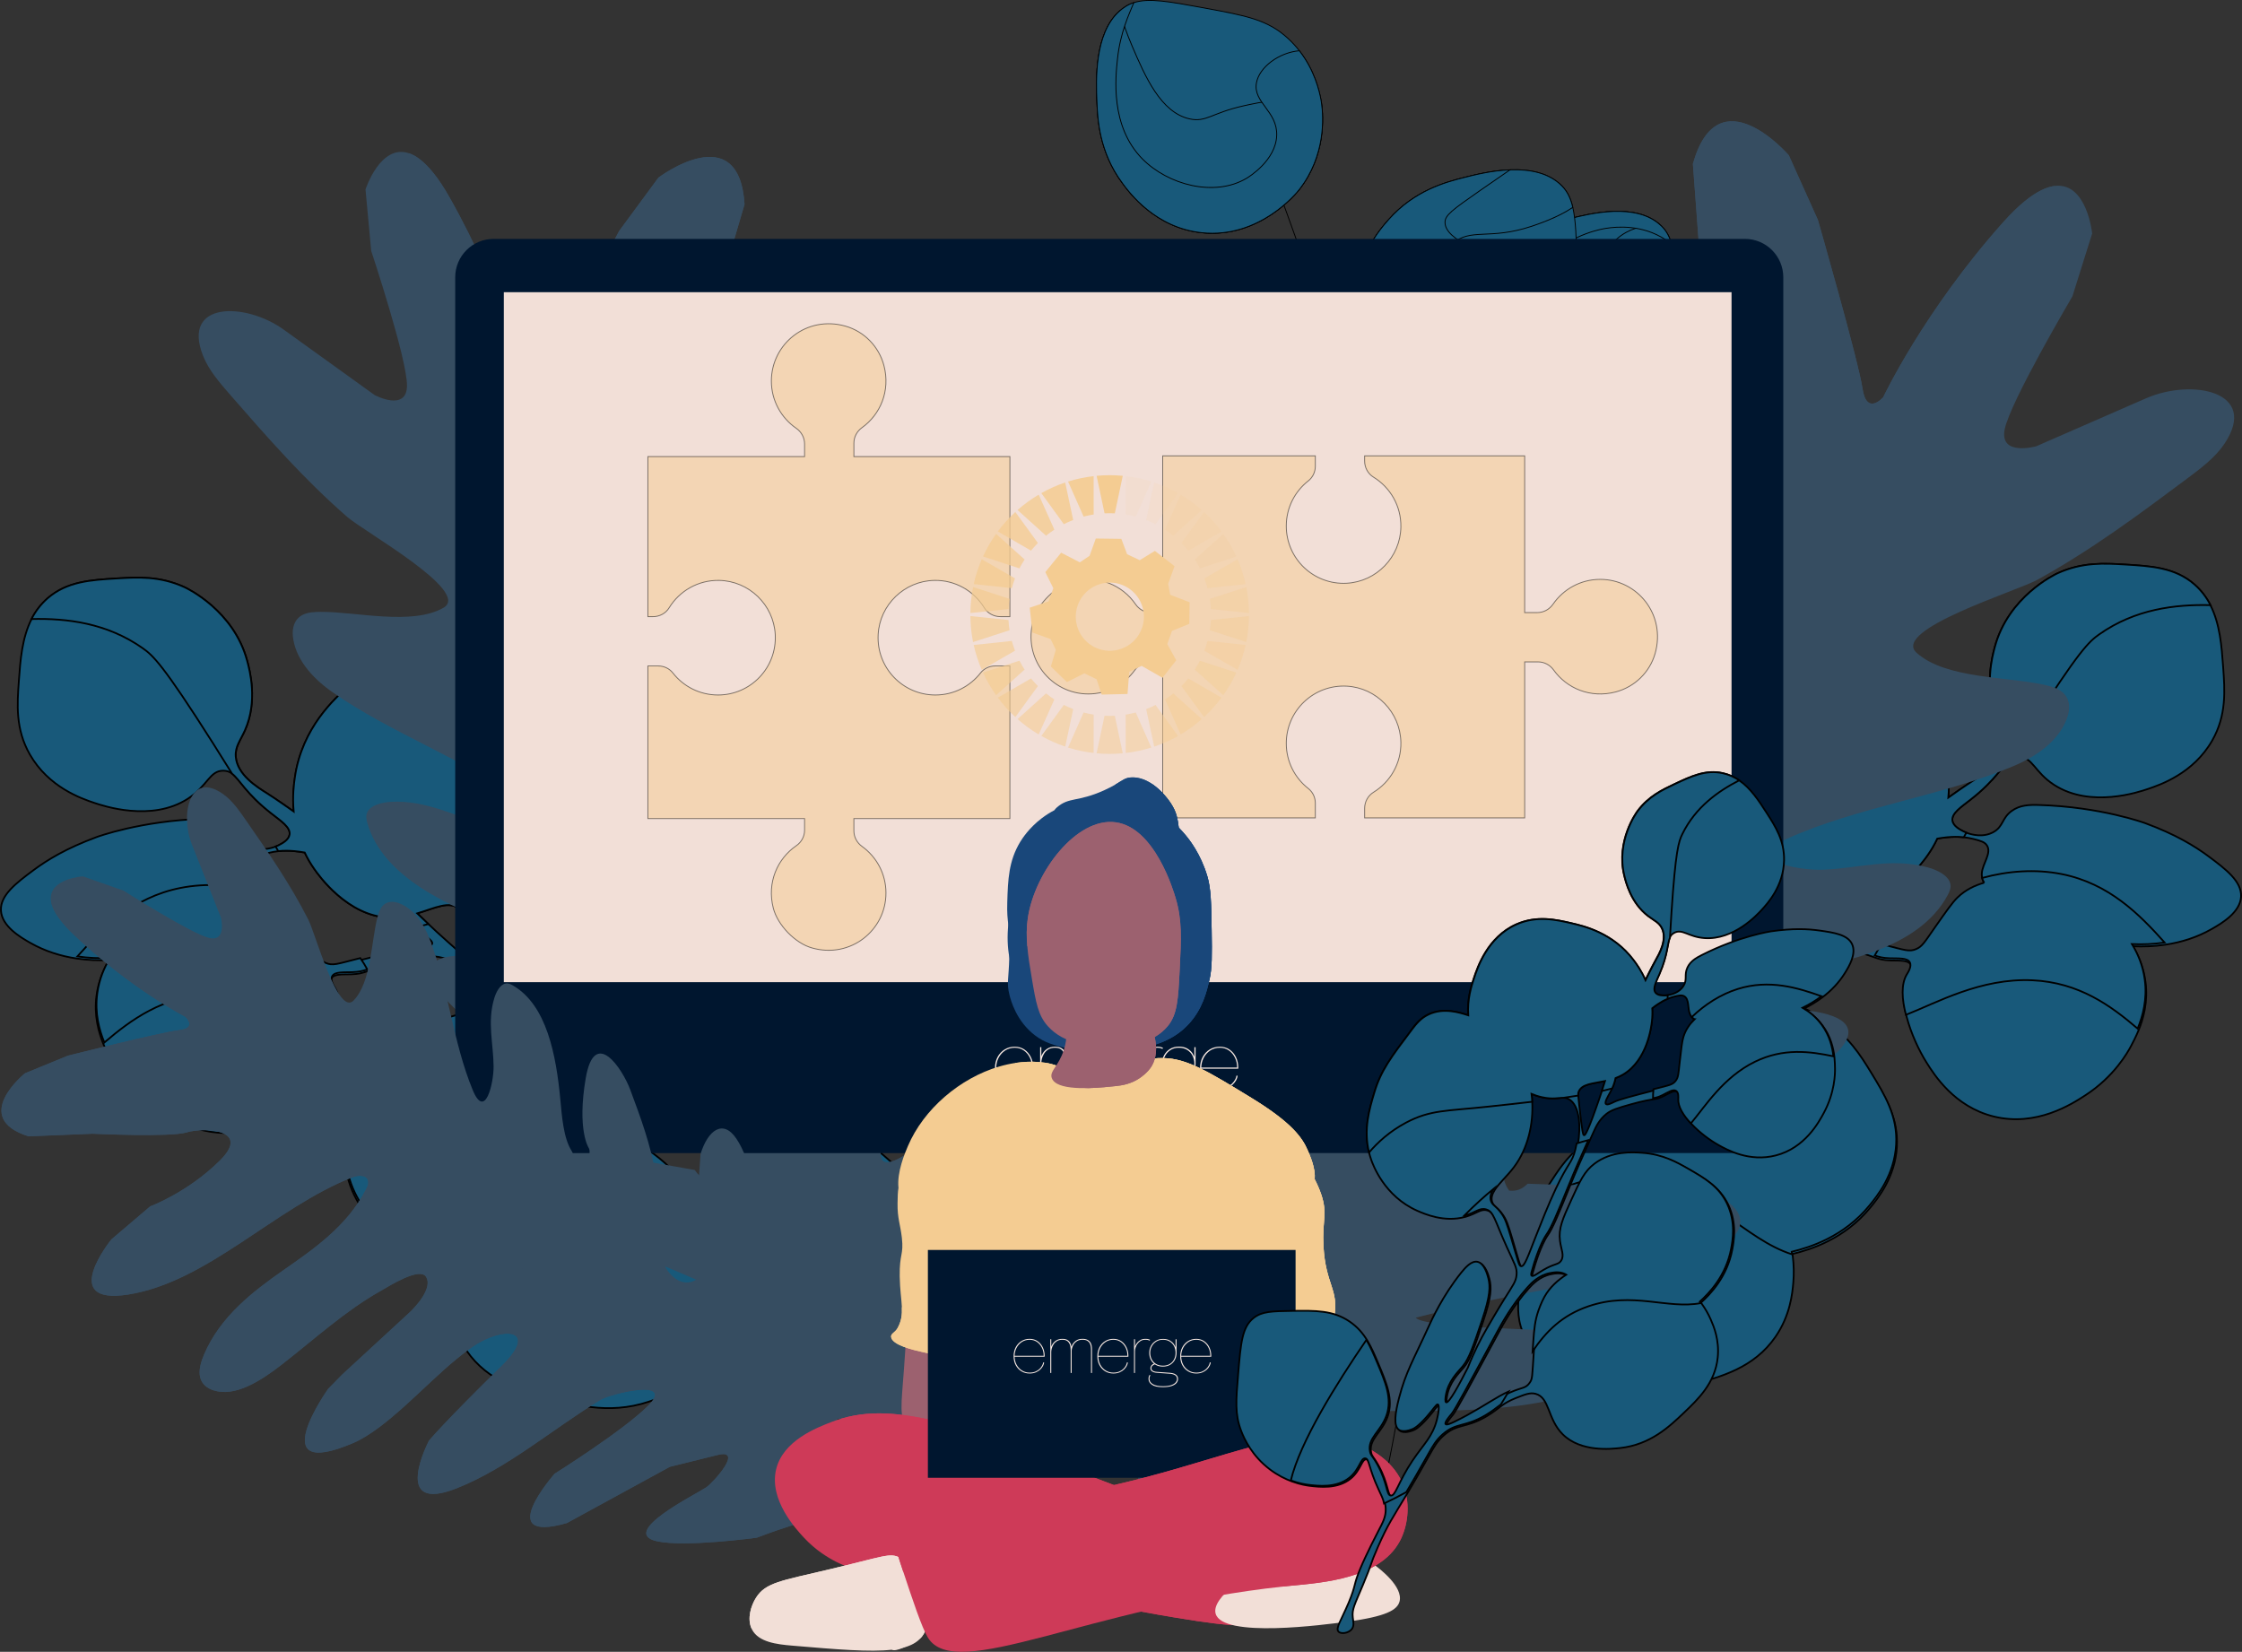 <?xml version="1.0" encoding="UTF-8"?>
<svg xmlns="http://www.w3.org/2000/svg" viewBox="0 0 1290.99 951.09">
  <rect x="0" y="0" width="1290.99" height="951.09" fill="#333333" stroke="none"/>
  <defs>
    <style>
      .cls-1 {
        opacity: .42;
      }

      .cls-1, .cls-2, .cls-3, .cls-4, .cls-5, .cls-6, .cls-7, .cls-8, .cls-9, .cls-10, .cls-11, .cls-12, .cls-13, .cls-14, .cls-15, .cls-16, .cls-17, .cls-18, .cls-19, .cls-20, .cls-21, .cls-22, .cls-23, .cls-24, .cls-25, .cls-26, .cls-27, .cls-28, .cls-29, .cls-30, .cls-31, .cls-32, .cls-33, .cls-34, .cls-35, .cls-36, .cls-37, .cls-38, .cls-39, .cls-40, .cls-41, .cls-42, .cls-43, .cls-44 {
        stroke-width: 0px;
      }

      .cls-1, .cls-2, .cls-3, .cls-4, .cls-6, .cls-7, .cls-8, .cls-9, .cls-10, .cls-11, .cls-12, .cls-13, .cls-14, .cls-15, .cls-17, .cls-18, .cls-21, .cls-24, .cls-25, .cls-26, .cls-27, .cls-28, .cls-45, .cls-29, .cls-30, .cls-31, .cls-32, .cls-33, .cls-37, .cls-38, .cls-41, .cls-42 {
        fill: #f4cc92;
      }

      .cls-2 {
        opacity: .49;
      }

      .cls-3 {
        opacity: .85;
      }

      .cls-4 {
        opacity: .76;
      }

      .cls-5, .cls-19 {
        fill: #9c616f;
      }

      .cls-6 {
        opacity: .52;
      }

      .cls-7 {
        opacity: .12;
      }

      .cls-8 {
        opacity: .44;
      }

      .cls-9 {
        opacity: .1;
      }

      .cls-46 {
        isolation: isolate;
      }

      .cls-10 {
        opacity: .63;
      }

      .cls-11 {
        opacity: .3;
      }

      .cls-13 {
        opacity: .78;
      }

      .cls-14 {
        opacity: .75;
      }

      .cls-15 {
        opacity: .6;
      }

      .cls-16, .cls-34 {
        fill: #19477a;
      }

      .cls-17 {
        opacity: .15;
      }

      .cls-18 {
        opacity: .41;
      }

      .cls-19, .cls-20, .cls-22, .cls-47, .cls-33, .cls-34, .cls-48, .cls-39, .cls-49 {
        mix-blend-mode: multiply;
      }

      .cls-20, .cls-36 {
        fill: #f2dfd7;
      }

      .cls-21 {
        opacity: .7;
      }

      .cls-22, .cls-43 {
        fill: #364d61;
      }

      .cls-23 {
        fill: #daa7ab;
      }

      .cls-24 {
        opacity: .58;
      }

      .cls-50 {
        mix-blend-mode: screen;
      }

      .cls-25 {
        opacity: .55;
      }

      .cls-26 {
        opacity: .46;
      }

      .cls-27 {
        opacity: .48;
      }

      .cls-28 {
        opacity: .66;
      }

      .cls-45, .cls-47, .cls-51, .cls-48, .cls-52, .cls-53 {
        stroke: #000;
        stroke-miterlimit: 10;
      }

      .cls-45, .cls-48, .cls-52, .cls-53 {
        stroke-width: .5px;
      }

      .cls-45, .cls-41 {
        opacity: .5;
      }

      .cls-47, .cls-51, .cls-48, .cls-52 {
        fill: #18597a;
      }

      .cls-29 {
        opacity: .35;
      }

      .cls-30 {
        opacity: .8;
      }

      .cls-31 {
        opacity: .4;
      }

      .cls-32 {
        opacity: .9;
      }

      .cls-35 {
        fill: #faebe4;
      }

      .cls-37 {
        opacity: .17;
      }

      .cls-38 {
        opacity: .2;
      }

      .cls-39, .cls-40 {
        fill: #ce3a58;
      }

      .cls-53 {
        fill: none;
      }

      .cls-42 {
        opacity: .68;
      }

      .cls-44 {
        fill: #00162f;
      }
    </style>
  </defs>
  <g class="cls-46">
    <g id="Layer_2" data-name="Layer 2">
      <g id="Layer_1-2" data-name="Layer 1">
        <g>
          <path class="cls-51" d="m927.08,401.42c-26.05,11.78-39.08,17.67-52.79,31.28-10.61,10.53-23.16,22.97-28.34,42.49-.51,1.99-.98,4.04-1.34,6.19-.73,4.27-5.1,32.65,13.59,56.88,4.13,5.35,15.29,19.82,33.24,24.02l.76.18c9.45,2.04,14.28-.19,18.46,4.15,4.51,4.67,1.9,10.37-.06,36.16-1.23,16.29-.62,19.67-4.05,24.8-3.14,4.69-6.43,6.02-18.83,12.98,0,0-9.8,5.5-26.4,15.64-7.19,4.4-17.29,11.11-28.85,20.76-13.1,9-28.52,18.98-30.18,16.97-.75-.93,1.62-4.03,2.46-5.11,7.45-9.72,18.02-12.49,24.5-14.98,7.79-2.99,16.26-10.85,33.2-26.53,16.14-14.95,19.97-21.83,21.75-28.89.67-2.68,3.14-12.6-1.53-16.47-4.07-3.35-11.53-.52-16.47,1.53-23.24,9.69-41.29,23.29-45.88,26.73-25.56,19.17-35.6,24.59-51.36,41.41-8.72,9.31-15.69,18.35-12.95,23.68,2,3.87,8.61,4.72,10.23,4.91,1.29.16,5.04.5,15.8-3.42,8.78-3.21,12.38-5.66,13.25-4.65,1.05,1.23-2.82,6.62-6.81,10.89-10.5,11.27-19.99,12.88-35.19,20.86-19.59,10.26-26.83,19.6-30.18,16.97-3.05-2.39,2.82-10.3,2.72-28.59-.05-8.51-1.32-9.04-.2-12.68,3.39-10.95,16.33-10.45,26.96-20.09,11.23-10.17,12.72-25.17,14.54-43.37.73-7.31,1.42-14.25,1.14-21.04-.3-7.4-1.78-14.64-5.63-22.02-7.8-14.95-20.86-21.82-38.55-31.11-14.96-7.86-22.44-11.79-31.25-10.29-12.36,2.1-19.68,13.2-34.33,35.43-12.54,19.03-18.81,28.54-20.88,43.47-1.07,7.67-1.99,23.4,5.72,40.51,3.38,7.51,7.62,13.48,11.56,17.97,5.05,5.77,9.58,9.12,11.09,10.22,6.96,5,19.72,14.14,33.8,11.52,11.15-2.09,16.13-10.25,19.54-7.92,2.93,1.99-1.46,8.12-2.72,28.59-.33,5.47-.45,9.08-1.6,12.65-.34,1.08-.76,2.14-1.33,3.25-3.13,6.22-7.84,9.17-14.38,13.55-2.07,1.38-18.13,12.19-28.85,20.76-12.28,9.82-9.55,10.33-22.51,20.66-12.7,10.13-20.33,13.62-19.39,17.43.75,3.12,6.88,5.3,10.84,3.63,3.39-1.42,4.37-5.36,5.58-8.33,2.63-6.49,6.36-8.59,20.62-19.99,17.35-13.87,12.85-11.59,26.29-21.98,17.1-13.23,23-15.85,44.3-28.41,8.08-4.77,18.36-10.97,32.33-19.74,6.1-3.82,10.85-6.87,18.26-8.54,15.07-3.4,19.08,3.8,39.38,3.18,7.11-.22,11.36-1.25,16.07-1.82,3.59-.43,7.46-.6,13.08.09,8.75,1.07,13.12,1.6,16.57,4.81,9.21,8.63-1.39,23.53,3.82,41.17,6.17,20.92,30.15,30.72,37.32,33.66,23.83,9.77,45.36,4,61.53-.34,16.25-4.34,35.42-9.48,47.78-27.4,8.51-12.34,9.75-24.91,10.29-31.25.46-5.24.29-10.24-.29-14.99-.06-.49-.14-.99-.2-1.48,10.33-2.5,30.01-8.56,44.84-26.73,4.44-5.45,14.35-17.56,15.3-35.13.88-16.32-6.44-28.29-14.61-41.64-5.67-9.25-12.99-21.2-27.76-30.64-7.27-4.66-22.03-14.08-40.14-11.42-10.65,1.57-17.79,6.92-32.07,17.63-14.05,10.54-21.08,15.82-24.97,25.77-2.8,7.17-2.51,12.89-7.37,15.34-3.86,1.95-5.76-.78-17.13-.36-5.64.22-10.19,1.07-10.79-.46-.35-.88.79-2.11,1.23-2.56,16.66-17.41,26.29-21.98,26.29-21.98,6.79-3.24,16.86-11.44,36.99-27.86,10.91-8.89,19.18-15.24,32.82-25.57,2.27-1.71,4.69-3.54,7.29-5.51,3.48-2.62,8.71-6.5,16.37-7.87,5.42-.97,11.11.27,22.25,2.82,11.28,2.59,15.9,4.41,19.26,5.57,2.76.95,4.68,1.46,8.77,1.6,4.94.16,10.04-.36,11.46,2.36,1.26,2.36-1.06,5.77-1.79,7.01-3.31,5.58-2.81,14.23-.45,23.2,2.47,9.4,7.01,19.18,11.37,26.11,4.52,7.19,16.01,25.46,38.55,31.11,24.73,6.2,45.31-7.19,53.09-12.26,16.47-10.73,24.2-24.56,26.19-28.33,1.17-2.24,2.72-5.16,4.19-8.7,2.97-7.16,5.61-16.85,4.1-28.22-1.1-8.33-4.1-15.12-7.37-20.46,6.11.28,12.45.05,18.81-.91h.02c9.05-1.36,18.15-4.14,26.75-9.06,5.65-3.22,16.39-9.51,16.83-18.66.42-8.74-8.76-15.74-18.76-23.17-7.85-5.83-18.75-12.55-36.46-19.09,0,0-25.45-9.39-61.06-10.45-5.67-.18-11.09,0-15.8,3.42-5.76,4.17-4.71,8.99-10.59,12.22-5.92,3.25-12.57,1.43-15.54.31-.93-.35-1.49-.62-1.6-.67-2.17-1.11-5.97-3.03-6.44-6.24-.61-4.23,4.97-7.82,10.59-12.22,14.49-11.34,18.09-19.44,22.52-22.81,1.44-1.1,2.97-1.7,5-1.73,8.05-.15,9.04,8.75,20.55,16.17,20.99,13.53,48.85,4.05,53.96,2.32,7.12-2.42,26.13-8.88,36.99-27.86,8.35-14.62,7.32-28.74,6.3-42.6-.84-11.67-1.8-24.5-7.3-35.34-2.25-4.4-5.26-8.44-9.3-11.98-11.16-9.69-24.86-10.51-40.14-11.42-11.66-.69-24.36-1.46-38.62,5.05-1.61.74-28.32,13.43-36.12,42.44-1.49,5.52-6.21,23.12,1.27,39.94,2.63,5.92,5.73,9.36,5.31,15.14-.75,10.57-12.35,17.62-18.06,21.22,0,0-5.71,3.6-15.3,10.43.79-8.91-.16-16.08-.7-19.69-4.17-28.7-23.16-45.59-31.28-52.79-9.88-8.78-22.54-20.02-41.57-21.54-26.59-2.12-46.32,16.28-53.55,23.05-5.09,4.76-13.45,12.73-19.16,25.11-5.63-5.99-15.27-15.81-28.92-16.74-7.25-.49-12.89,1.72-19.59,4.75Zm5.04,238.43c2.75.86,7.81,2.45,10.89,6.81.25.34.45.69.66,1.02-8.28.57-17.31,2.59-25.26,7.61-4.84,3.06-9.69,7.46-10.03,7.77-6.79,6.21-10.61,11.93-16.17,20.55-1.79,2.77-3.37,5.24-4.78,7.46-11.14,17.49-11.58,18.97-15.07,20.77-5.83,3-7.45.32-19.08-.59-2.44-.18-5.35-.29-8.84-.23-10.54.13-26.99,1.65-44.39.7-2.28-.14-6.76-.41-7.01-1.79-.31-1.8,6.81-4.45,8.8-5.21,3.78-1.46,25.18-15.3,67.83-42.94,5.69-3.7,20.83-13.5,39.64-20.29,4.83-1.74,13.45-4.57,22.81-1.63Zm117-102.71c-2.51-.12-6.56-.21-7.01-1.79-.55-1.93,4.66-4.84,8.13-7.11,1.05-.69,1.98-1.31,2.8-1.94,2.95-2.18,4.76-4.07,6.73-6.34,2.19.31,4.48.47,6.84.41,24.2-.69,40.99-24.63,43.33-27.96,2.23-3.16,4.06-6.36,5.56-9.54,1.76-.32,3.66-.6,5.7-.79,2.98-.28,6.16-.38,9.55,0,1.83.19,3.73.52,5.69,1.02,4.04,1.05,6.37,1.68,7.67,3.68,2.87,4.43-2.49,10.4-2.92,15.9-.12,1.36.09,2.73.53,4.06.3.92.73,1.83,1.25,2.73-5.11,1.48-10.7,3.92-15.5,8.65-2.88,2.82-6.26,7.66-13.05,17.33-5.76,8.23-7.07,10.69-10.59,12.22-3.98,1.74-6.72.53-17.8-2.26-.7-.18-1.39-.34-2.08-.53-20-5.03-30.16-7.55-34.85-7.77Zm-22.55-21.85c5.68-4.82,13.82-.47,24.15,2.62-2.07,1.96-4.16,3.95-6.26,5.98-.04.06-.11.1-.16.16-3.05,2.94-5.77,5.36-11.1,10.17-18.07,16.23-19.6,15.87-20.05,15.54-.74-.53-.53-2.17,8.5-24.24,1.62-3.97,2.58-6.28,3.23-7.68.77-1.67,1.12-2.07,1.68-2.54Zm-38.47-11.54c.98-2.05,1.88-4.08,2.68-6.13,1.7,2.12,3.81,4.42,6.44,6.71,7.24,6.28,12.27,7.15,15.81,9.18,1.34.79,2.48,1.72,3.42,3.2,5.68,8.87-2.2,25.54-11.73,37.43-1.14,1.42-2.3,2.78-3.47,4.05-8.18,8.84-9.98,6.2-30.74,21.42-11.73,8.6-24.16,18.98-33.2,26.53-15.29,12.76-21.37,18.58-23.84,16.87-1.57-1.09-.33-4.26,4.05-24.8,2.81-13.14,3.4-16.97,2.82-22.25-.9-8.38-3.56-9.78-2.76-13.91.69-3.49,3.27-5.93,6.94-7.92,6.06-3.27,15.03-5.34,23.25-9.05,18.57-8.39,32.37-24.71,40.36-41.33Z"></path>
          <path class="cls-47" d="m927.08,401.42c-26.05,11.78-39.08,17.67-52.79,31.28-10.61,10.53-23.16,22.97-28.34,42.49,10.8-4,23.77-7.32,39.69-7.15,23.35.27,34.82,7.87,66.94,21.14,12.85,5.31,24.67,10.2,35.53,14.57.98-2.05,1.88-4.08,2.68-6.13,1.7,2.12,3.81,4.42,6.44,6.71,7.24,6.28,12.27,7.15,15.81,9.18,4.12,1.55,8.07,2.99,11.87,4.32.77-1.67,1.12-2.07,1.68-2.54,5.68-4.82,13.82-.47,24.15,2.62-2.07,1.96-4.16,3.95-6.26,5.98-.04.06-.11.1-.16.16,3.01.83,5.94,1.59,8.74,2.25,2.95-2.18,4.76-4.07,6.73-6.34,2.19.31,4.48.47,6.84.41,24.2-.69,40.99-24.63,43.33-27.96,2.23-3.16,4.06-6.36,5.56-9.54,1.76-.32,3.66-.6,5.7-.79,2.98-.28,6.16-.38,9.55,0,.48-.87,1-1.75,1.51-2.66-.93-.35-1.49-.62-1.6-.67-2.17-1.11-5.97-3.03-6.44-6.24-.61-4.23,4.97-7.82,10.59-12.22,14.49-11.34,18.09-19.44,22.52-22.81,3.42-5.52,7.1-11.4,11.09-17.69,28.71-45.26,34.45-50.4,40.37-54.56,20.64-14.54,43.71-17.3,64.04-16.8-2.25-4.4-5.26-8.44-9.3-11.98-11.16-9.69-24.86-10.51-40.14-11.42-11.66-.69-24.36-1.46-38.62,5.05-1.61.74-28.32,13.43-36.12,42.44-1.49,5.52-6.21,23.12,1.27,39.94,2.63,5.92,5.73,9.36,5.31,15.14-.75,10.57-12.35,17.62-18.06,21.22,0,0-5.71,3.6-15.3,10.43.79-8.91-.16-16.08-.7-19.69-4.17-28.7-23.16-45.59-31.28-52.79-9.88-8.78-22.54-20.02-41.57-21.54-26.59-2.12-46.32,16.28-53.55,23.05-5.09,4.76-13.45,12.73-19.16,25.11-5.63-5.99-15.27-15.81-28.92-16.74-7.25-.49-12.89,1.72-19.59,4.75Z"></path>
          <path class="cls-47" d="m891,561.04l.76.18c9.45,2.04,14.28-.19,18.46,4.15,4.51,4.67,1.9,10.37-.06,36.16-1.23,16.29-.62,19.67-4.05,24.8-3.14,4.69-6.43,6.02-18.83,12.98,0,0-9.8,5.5-26.4,15.64-7.19,4.4-17.29,11.11-28.85,20.76-13.1,9-28.52,18.98-30.18,16.97-.75-.93,1.62-4.03,2.46-5.11,7.45-9.72,18.02-12.49,24.5-14.98,7.79-2.99,16.26-10.85,33.2-26.53,16.14-14.95,19.97-21.83,21.75-28.89.67-2.68,3.14-12.6-1.53-16.47-4.07-3.35-11.53-.52-16.47,1.53-23.24,9.69-41.29,23.29-45.88,26.73-25.56,19.17-35.6,24.59-51.36,41.41-8.72,9.31-15.69,18.35-12.95,23.68,2,3.87,8.61,4.72,10.23,4.91,1.29.16,5.04.5,15.8-3.42,8.78-3.21,12.38-5.66,13.25-4.65,1.05,1.23-2.82,6.62-6.81,10.89-10.5,11.27-19.99,12.88-35.19,20.86-19.59,10.26-26.83,19.6-30.18,16.97-3.05-2.39,2.82-10.3,2.72-28.59-.05-8.51-1.32-9.04-.2-12.68,3.39-10.94,16.33-10.45,26.96-20.09,11.23-10.17,12.72-25.17,14.54-43.37.73-7.31,1.42-14.25,1.14-21.04-39.9,20.34-90.59,48.82-113.36,73.95,5.05,5.78,9.58,9.12,11.09,10.22,6.96,5,19.72,14.15,33.8,11.52,11.15-2.09,16.13-10.25,19.54-7.92,2.93,1.99-1.46,8.12-2.72,28.59-.33,5.47-.45,9.08-1.6,12.65,6.95.43,14.07.61,21.18.56,8.08-4.77,18.36-10.97,32.33-19.75,6.1-3.82,10.85-6.87,18.26-8.54,15.07-3.4,19.08,3.8,39.38,3.18,7.11-.22,11.36-1.25,16.07-1.82,3.78-2.13,7.44-4.31,11.03-6.49-2.44-.18-5.35-.29-8.84-.23-10.54.13-26.99,1.65-44.39.7-2.28-.14-6.76-.41-7.01-1.79-.31-1.8,6.81-4.45,8.8-5.21,3.78-1.46,25.18-15.3,67.83-42.94,5.7-3.7,20.83-13.5,39.64-20.29,4.83-1.74,13.45-4.57,22.81-1.63,2.75.86,7.81,2.45,10.89,6.81.25.34.45.69.66,1.02-8.28.57-17.31,2.59-25.26,7.61-4.84,3.06-9.69,7.46-10.03,7.77-6.79,6.21-10.61,11.93-16.17,20.55-1.79,2.77-3.37,5.24-4.78,7.46,18.01-9.3,36.53-14.88,59.91-10.87,39.18,6.72,57.32,34.38,85,43.29-.06-.49-.14-.99-.2-1.48,10.33-2.5,30.01-8.56,44.84-26.73,4.44-5.45,14.35-17.56,15.3-35.13.88-16.32-6.44-28.29-14.61-41.64-5.67-9.25-12.99-21.2-27.76-30.64-7.27-4.66-22.03-14.08-40.14-11.42-10.65,1.57-17.79,6.92-32.07,17.63-14.05,10.54-21.08,15.82-24.97,25.77-2.8,7.17-2.51,12.89-7.37,15.34-3.86,1.95-5.76-.78-17.13-.36-5.64.22-10.19,1.07-10.79-.46-.35-.88.79-2.11,1.23-2.56,16.66-17.41,26.29-21.98,26.29-21.98,6.79-3.23,16.86-11.44,36.99-27.86,10.91-8.89,19.18-15.24,32.82-25.57-3.22-.81-6.57-1.57-10.06-2.25-1.14,1.42-2.3,2.78-3.47,4.05-8.18,8.85-9.98,6.2-30.74,21.42-11.73,8.6-24.16,18.98-33.2,26.53-15.29,12.76-21.37,18.58-23.84,16.87-1.57-1.09-.33-4.26,4.05-24.8,2.81-13.14,3.4-16.97,2.82-22.25-.9-8.38-3.56-9.78-2.76-13.91.69-3.49,3.27-5.93,6.94-7.92-9.95,1.88-20.93,4.52-33.07,8.14Z"></path>
          <path class="cls-47" d="m1142.54,508.25c-5.12,1.48-10.7,3.92-15.5,8.65-2.88,2.82-6.26,7.66-13.05,17.33-5.76,8.23-7.07,10.69-10.59,12.22-3.98,1.74-6.72.53-17.8-2.26-.7-.18-1.39-.34-2.08-.53-1.49,2.12-2.84,4.27-4.03,6.5,2.76.95,4.68,1.46,8.77,1.6,4.94.16,10.04-.35,11.46,2.36,1.26,2.36-1.06,5.77-1.79,7.01-3.31,5.58-2.81,14.23-.45,23.2,17.68-6.93,42.98-21.27,72.81-19.9,26.94,1.24,45.25,14.71,60.6,27.83,2.97-7.16,5.61-16.85,4.1-28.22-1.1-8.33-4.1-15.12-7.37-20.45,6.11.28,12.45.05,18.81-.91-14.41-16.11-31.92-33.97-59.34-39.41-14.9-2.96-30.78-1.87-45.8,2.26.3.92.73,1.83,1.25,2.73Z"></path>
        </g>
        <g>
          <path class="cls-51" d="m344.32,404.67c-13.65.93-23.29,10.75-28.92,16.74-5.71-12.38-14.07-20.35-19.16-25.11-7.23-6.77-26.96-25.17-53.55-23.05-19.03,1.53-31.69,12.77-41.57,21.54-8.12,7.2-27.12,24.09-31.28,52.79-.55,3.61-1.49,10.79-.7,19.69-9.59-6.83-15.3-10.43-15.3-10.43-5.71-3.6-17.31-10.65-18.06-21.22-.42-5.78,2.68-9.22,5.31-15.14,7.48-16.83,2.75-34.43,1.27-39.94-7.8-29.01-34.51-41.7-36.12-42.44-14.25-6.51-26.96-5.74-38.62-5.05-15.28.91-28.99,1.73-40.14,11.42-4.05,3.53-7.06,7.58-9.3,11.98-5.51,10.84-6.46,23.67-7.3,35.34-1.02,13.86-2.04,27.98,6.3,42.6,10.85,18.99,29.86,25.45,36.99,27.86,5.11,1.73,32.97,11.21,53.96-2.32,11.51-7.42,12.51-16.31,20.55-16.17,2.03.03,3.56.63,5,1.73,4.43,3.36,8.03,11.47,22.52,22.81,5.62,4.4,11.2,7.99,10.59,12.22-.47,3.21-4.27,5.13-6.44,6.24-.1.05-.66.32-1.6.67-2.97,1.13-9.62,2.94-15.54-.31-5.88-3.23-4.83-8.05-10.59-12.22-4.71-3.42-10.13-3.6-15.8-3.42-35.62,1.06-61.06,10.45-61.06,10.45-17.71,6.54-28.61,13.26-36.46,19.09-10.01,7.43-19.18,14.44-18.76,23.17.45,9.15,11.18,15.45,16.83,18.66,8.61,4.91,17.7,7.7,26.75,9.05h.02c6.36.96,12.7,1.19,18.81.91-3.28,5.33-6.28,12.13-7.37,20.46-1.51,11.37,1.13,21.06,4.1,28.22,1.48,3.54,3.03,6.46,4.19,8.7,2,3.76,9.73,17.59,26.19,28.33,7.79,5.07,28.36,18.46,53.09,12.26,22.54-5.65,34.03-23.92,38.55-31.11,4.37-6.93,8.9-16.71,11.37-26.11,2.36-8.97,2.87-17.61-.45-23.2-.74-1.24-3.05-4.64-1.79-7.01,1.42-2.71,6.51-2.2,11.46-2.36,4.09-.14,6.01-.65,8.77-1.6,3.36-1.16,7.98-2.98,19.26-5.57,11.14-2.55,16.83-3.79,22.25-2.82,7.66,1.37,12.89,5.25,16.37,7.87,2.6,1.98,5.02,3.8,7.29,5.51,13.63,10.33,21.91,16.68,32.82,25.57,20.13,16.42,30.19,24.63,36.99,27.86,0,0,9.64,4.57,26.29,21.98.44.45,1.58,1.68,1.23,2.56-.6,1.53-5.15.68-10.79.46-11.37-.42-13.27,2.31-17.13.36-4.86-2.45-4.57-8.17-7.37-15.34-3.88-9.95-10.92-15.23-24.97-25.77-14.29-10.71-21.42-16.06-32.07-17.63-18.11-2.66-32.88,6.76-40.14,11.42-14.77,9.44-22.09,21.39-27.76,30.64-8.17,13.35-15.5,25.32-14.61,41.64.95,17.57,10.86,29.68,15.3,35.13,14.84,18.17,34.52,24.23,44.84,26.73-.06.49-.14.99-.2,1.48-.58,4.75-.74,9.75-.29,14.99.54,6.33,1.78,18.91,10.29,31.25,12.35,17.92,31.53,23.06,47.78,27.4,16.16,4.33,37.69,10.1,61.53.34,7.18-2.94,31.15-12.75,37.32-33.66,5.21-17.64-5.39-32.54,3.82-41.17,3.44-3.21,7.82-3.74,16.57-4.81,5.62-.69,9.49-.52,13.08-.09,4.71.57,8.96,1.59,16.07,1.82,20.3.62,24.31-6.58,39.38-3.18,7.41,1.66,12.16,4.72,18.26,8.54,13.97,8.77,24.25,14.97,32.33,19.74,21.29,12.55,27.2,15.18,44.3,28.41,13.44,10.39,8.95,8.11,26.29,21.98,14.26,11.4,17.99,13.5,20.62,19.99,1.21,2.97,2.19,6.91,5.58,8.33,3.96,1.67,10.09-.52,10.84-3.63.94-3.82-6.68-7.3-19.39-17.43-12.95-10.33-10.23-10.84-22.51-20.66-10.72-8.57-26.79-19.37-28.85-20.76-6.54-4.38-11.25-7.33-14.38-13.55-.57-1.11-.98-2.17-1.33-3.25-1.15-3.57-1.26-7.18-1.6-12.65-1.26-20.46-5.65-26.6-2.72-28.59,3.41-2.33,8.39,5.84,19.54,7.92,14.09,2.63,26.84-6.52,33.8-11.52,1.51-1.11,6.05-4.45,11.09-10.22,3.93-4.49,8.18-10.46,11.56-17.97,7.71-17.11,6.79-32.84,5.72-40.51-2.07-14.93-8.34-24.44-20.88-43.47-14.64-22.23-21.97-33.33-34.33-35.43-8.81-1.5-16.28,2.43-31.25,10.29-17.69,9.29-30.75,16.16-38.55,31.11-3.85,7.39-5.32,14.63-5.63,22.02-.28,6.79.41,13.73,1.14,21.04,1.82,18.2,3.31,33.2,14.54,43.37,10.63,9.64,23.57,9.15,26.96,20.09,1.12,3.65-.15,4.18-.2,12.68-.11,18.29,5.77,26.19,2.72,28.59-3.35,2.63-10.59-6.71-30.18-16.97-15.21-7.97-24.7-9.58-35.19-20.86-3.99-4.27-7.85-9.66-6.81-10.89.87-1.01,4.47,1.44,13.25,4.65,10.76,3.93,14.51,3.59,15.8,3.42,1.62-.2,8.23-1.04,10.23-4.91,2.74-5.33-4.23-14.37-12.95-23.68-15.76-16.82-25.8-22.24-51.36-41.41-4.6-3.44-22.65-17.05-45.88-26.73-4.93-2.05-12.4-4.88-16.47-1.53-4.67,3.87-2.2,13.79-1.53,16.47,1.77,7.06,5.61,13.94,21.75,28.89,16.94,15.68,25.41,23.54,33.2,26.53,6.48,2.49,17.05,5.26,24.5,14.98.83,1.08,3.21,4.19,2.46,5.11-1.66,2.01-17.08-7.97-30.18-16.97-11.56-9.65-21.66-16.36-28.85-20.76-16.59-10.14-26.4-15.64-26.4-15.64-12.39-6.96-15.69-8.29-18.83-12.98-3.43-5.14-2.82-8.51-4.05-24.8-1.96-25.79-4.57-31.49-.06-36.16,4.18-4.34,9.01-2.11,18.46-4.15l.76-.18c17.95-4.2,29.11-18.67,33.24-24.02,18.68-24.22,14.32-52.6,13.59-56.88-.35-2.14-.82-4.2-1.34-6.19-5.18-19.52-17.73-31.97-28.34-42.49-13.71-13.61-26.74-19.5-52.79-31.28-6.7-3.03-12.34-5.24-19.59-4.75Zm37.36,244.81c18.81,6.79,33.95,16.59,39.64,20.29,42.65,27.64,64.05,41.48,67.83,42.94,1.99.76,9.11,3.41,8.8,5.21-.25,1.38-4.73,1.66-7.01,1.79-17.4.95-33.85-.57-44.39-.7-3.49-.06-6.4.05-8.84.23-11.63.91-13.25,3.6-19.08.59-3.49-1.8-3.93-3.27-15.07-20.77-1.41-2.22-2.99-4.68-4.78-7.46-5.56-8.63-9.38-14.35-16.17-20.55-.34-.31-5.19-4.71-10.03-7.77-7.95-5.02-16.98-7.04-25.26-7.61.2-.33.41-.69.66-1.02,3.08-4.36,8.14-5.94,10.89-6.81,9.37-2.94,17.98-.11,22.81,1.63Zm-174.66-96.57c-.68.19-1.38.35-2.08.53-11.08,2.79-13.82,3.99-17.8,2.26-3.52-1.53-4.83-3.99-10.59-12.22-6.79-9.67-10.17-14.52-13.05-17.33-4.8-4.73-10.38-7.17-15.5-8.65.53-.9.95-1.81,1.25-2.73.45-1.33.65-2.7.53-4.06-.43-5.51-5.79-11.47-2.92-15.9,1.3-2.01,3.63-2.64,7.67-3.68,1.96-.5,3.86-.83,5.69-1.02,3.39-.38,6.56-.29,9.55,0,2.04.18,3.94.47,5.7.79,1.5,3.18,3.33,6.38,5.56,9.54,2.34,3.33,19.13,27.27,43.33,27.96,2.36.06,4.64-.09,6.84-.41,1.97,2.26,3.77,4.15,6.73,6.34.82.63,1.75,1.25,2.8,1.94,3.48,2.26,8.68,5.17,8.13,7.11-.45,1.58-4.5,1.67-7.01,1.79-4.69.22-14.84,2.74-34.85,7.77Zm59.07-27.07c.66,1.4,1.61,3.71,3.23,7.68,9.03,22.07,9.24,23.71,8.5,24.24-.46.33-1.98.69-20.05-15.54-5.33-4.8-8.05-7.23-11.1-10.17-.04-.06-.11-.1-.16-.16-2.09-2.03-4.18-4.02-6.26-5.98,10.33-3.09,18.47-7.44,24.15-2.62.56.47.91.87,1.68,2.54Zm77.14,27.25c8.22,3.71,17.19,5.78,23.25,9.05,3.66,1.99,6.25,4.42,6.94,7.92.8,4.13-1.86,5.53-2.76,13.91-.58,5.28.01,9.1,2.82,22.25,4.38,20.54,5.62,23.72,4.05,24.8-2.47,1.71-8.55-4.11-23.84-16.87-9.04-7.55-21.47-17.93-33.2-26.53-20.76-15.22-22.56-12.58-30.74-21.42-1.17-1.26-2.33-2.63-3.47-4.05-9.54-11.89-17.42-28.56-11.73-37.43.94-1.48,2.08-2.42,3.42-3.2,3.54-2.03,8.57-2.9,15.81-9.18,2.63-2.29,4.74-4.59,6.44-6.71.79,2.04,1.69,4.08,2.68,6.13,7.98,16.62,21.79,32.94,40.36,41.33Z"></path>
          <path class="cls-47" d="m363.91,409.42c26.05,11.78,39.08,17.67,52.79,31.28,10.61,10.53,23.16,22.97,28.34,42.49-10.8-4-23.77-7.32-39.69-7.15-23.35.27-34.82,7.87-66.94,21.14-12.85,5.31-24.67,10.2-35.53,14.57-.98-2.05-1.88-4.08-2.68-6.13-1.7,2.12-3.81,4.42-6.44,6.71-7.24,6.28-12.27,7.15-15.81,9.18-4.12,1.55-8.07,2.99-11.87,4.32-.77-1.67-1.12-2.07-1.68-2.54-5.68-4.82-13.82-.47-24.15,2.62,2.07,1.96,4.16,3.95,6.26,5.98.04.06.11.1.16.16-3.01.83-5.94,1.59-8.74,2.25-2.95-2.18-4.76-4.07-6.73-6.34-2.19.31-4.48.47-6.84.41-24.2-.69-40.99-24.63-43.33-27.96-2.23-3.16-4.06-6.36-5.56-9.54-1.76-.32-3.66-.6-5.7-.79-2.98-.28-6.16-.38-9.55,0-.48-.87-1-1.75-1.51-2.66.93-.35,1.49-.62,1.6-.67,2.17-1.11,5.97-3.03,6.44-6.24.61-4.23-4.97-7.82-10.59-12.22-14.49-11.34-18.09-19.44-22.52-22.81-3.42-5.52-7.1-11.4-11.09-17.69-28.71-45.26-34.45-50.4-40.37-54.56-20.64-14.54-43.71-17.3-64.04-16.8,2.25-4.4,5.26-8.44,9.3-11.98,11.16-9.69,24.86-10.51,40.14-11.42,11.66-.69,24.36-1.46,38.62,5.05,1.61.74,28.32,13.43,36.12,42.44,1.49,5.52,6.21,23.12-1.27,39.94-2.63,5.92-5.73,9.36-5.31,15.14.75,10.57,12.35,17.62,18.06,21.22,0,0,5.71,3.6,15.3,10.43-.79-8.91.16-16.08.7-19.69,4.17-28.7,23.16-45.59,31.28-52.79,9.88-8.78,22.54-20.02,41.57-21.54,26.59-2.12,46.32,16.28,53.55,23.05,5.09,4.76,13.45,12.73,19.16,25.11,5.63-5.99,15.27-15.81,28.92-16.74,7.25-.49,12.89,1.72,19.59,4.75Z"></path>
          <path class="cls-47" d="m399.99,569.04l-.76.18c-9.45,2.04-14.28-.19-18.46,4.15-4.51,4.67-1.9,10.37.06,36.16,1.23,16.29.62,19.67,4.05,24.8,3.14,4.69,6.43,6.02,18.83,12.98,0,0,9.8,5.5,26.4,15.64,7.19,4.4,17.29,11.11,28.85,20.76,13.1,9,28.52,18.98,30.18,16.97.75-.93-1.62-4.03-2.46-5.11-7.45-9.72-18.02-12.49-24.5-14.98-7.79-2.99-16.26-10.85-33.2-26.53-16.14-14.95-19.97-21.83-21.75-28.89-.67-2.68-3.14-12.6,1.53-16.47,4.07-3.35,11.53-.52,16.47,1.53,23.24,9.69,41.29,23.29,45.88,26.73,25.56,19.17,35.6,24.59,51.36,41.41,8.72,9.31,15.69,18.35,12.95,23.68-2,3.87-8.61,4.72-10.23,4.91-1.29.16-5.04.5-15.8-3.42-8.78-3.21-12.38-5.66-13.25-4.65-1.05,1.23,2.82,6.62,6.81,10.89,10.5,11.27,19.99,12.88,35.19,20.86,19.59,10.26,26.83,19.6,30.18,16.97,3.05-2.39-2.82-10.3-2.72-28.59.05-8.51,1.32-9.04.2-12.68-3.39-10.94-16.33-10.45-26.96-20.09-11.23-10.17-12.72-25.17-14.54-43.37-.73-7.31-1.42-14.25-1.14-21.04,39.9,20.34,90.59,48.82,113.36,73.95-5.05,5.78-9.58,9.12-11.09,10.22-6.96,5-19.72,14.15-33.8,11.52-11.15-2.09-16.13-10.25-19.54-7.92-2.93,1.99,1.46,8.12,2.72,28.59.33,5.47.45,9.08,1.6,12.65-6.95.43-14.07.61-21.18.56-8.08-4.77-18.36-10.97-32.33-19.75-6.1-3.82-10.85-6.87-18.26-8.54-15.07-3.4-19.08,3.8-39.38,3.18-7.11-.22-11.36-1.25-16.07-1.82-3.78-2.13-7.44-4.31-11.03-6.49,2.44-.18,5.35-.29,8.84-.23,10.54.13,26.99,1.65,44.39.7,2.28-.14,6.76-.41,7.01-1.79.31-1.8-6.81-4.45-8.8-5.21-3.78-1.46-25.18-15.3-67.83-42.94-5.7-3.7-20.83-13.5-39.64-20.29-4.83-1.74-13.45-4.57-22.81-1.63-2.75.86-7.81,2.45-10.89,6.81-.25.34-.45.69-.66,1.02,8.28.57,17.31,2.59,25.26,7.61,4.84,3.06,9.69,7.46,10.03,7.77,6.79,6.21,10.61,11.93,16.17,20.55,1.79,2.77,3.37,5.24,4.78,7.46-18.01-9.3-36.53-14.88-59.91-10.87-39.18,6.72-57.32,34.38-85,43.29.06-.49.14-.99.2-1.48-10.33-2.5-30.01-8.56-44.84-26.73-4.44-5.45-14.35-17.56-15.3-35.13-.88-16.32,6.44-28.29,14.61-41.64,5.67-9.25,12.99-21.2,27.76-30.64,7.27-4.66,22.03-14.08,40.14-11.42,10.65,1.57,17.79,6.92,32.07,17.63,14.05,10.54,21.08,15.82,24.97,25.77,2.8,7.17,2.51,12.89,7.37,15.34,3.86,1.95,5.76-.78,17.13-.36,5.64.22,10.19,1.07,10.79-.46.35-.88-.79-2.11-1.23-2.56-16.66-17.41-26.29-21.98-26.29-21.98-6.79-3.23-16.86-11.44-36.99-27.86-10.91-8.89-19.18-15.24-32.82-25.57,3.22-.81,6.57-1.57,10.06-2.25,1.14,1.42,2.3,2.78,3.47,4.05,8.18,8.85,9.98,6.2,30.74,21.42,11.73,8.6,24.16,18.98,33.2,26.53,15.29,12.76,21.37,18.58,23.84,16.87,1.57-1.09.33-4.26-4.05-24.8-2.81-13.14-3.4-16.97-2.82-22.25.9-8.38,3.56-9.78,2.76-13.91-.69-3.49-3.27-5.93-6.94-7.92,9.95,1.88,20.93,4.52,33.07,8.14Z"></path>
          <path class="cls-47" d="m148.45,516.25c5.12,1.48,10.7,3.92,15.5,8.65,2.88,2.82,6.26,7.66,13.05,17.33,5.76,8.23,7.07,10.69,10.59,12.22,3.98,1.74,6.72.53,17.8-2.26.7-.18,1.39-.34,2.08-.53,1.49,2.12,2.84,4.27,4.03,6.5-2.76.95-4.68,1.46-8.77,1.6-4.94.16-10.04-.35-11.46,2.36-1.26,2.36,1.06,5.77,1.79,7.01,3.31,5.58,2.81,14.23.45,23.2-17.68-6.93-42.98-21.27-72.81-19.9-26.94,1.24-45.25,14.71-60.6,27.83-2.97-7.16-5.61-16.85-4.1-28.22,1.1-8.33,4.1-15.12,7.37-20.45-6.11.28-12.45.05-18.81-.91,14.41-16.11,31.92-33.97,59.34-39.41,14.9-2.96,30.78-1.87,45.8,2.26-.3.92-.73,1.83-1.25,2.73Z"></path>
        </g>
        <g>
          <path class="cls-52" d="m849.43,484.86c7.53,18.29,24.39,24.55,27.01,25.48,4.29,1.52,15.48,4.73,28.07.69,10.59-3.4,16.16-10.02,27.24-23.2,11.01-13.07,16.49-19.6,16.12-27.22-.25-4.91-2.42-9.25-5.54-13-1.73-2.14-3.78-4.08-5.94-5.84-5.62-4.61-12.02-7.91-15.9-9.91-6.6-3.4-18.15-9.2-33.5-7.37-.72.08-1.73.21-2.94.4-6.96,1.07-20.97,4.48-30.27,17.5-8.14,11.35-8.26,23.84-6.95,32.33.86,5.71,2.39,9.6,2.61,10.14Z"></path>
          <path class="cls-48" d="m849.43,484.86c7.53,18.29,24.39,24.55,27.01,25.48,4.29,1.52,15.48,4.73,28.07.69,10.59-3.4,16.16-10.02,27.24-23.2,11.01-13.07,16.49-19.6,16.12-27.22-.38-7.69-5.49-13.97-11.48-18.84-3.95,4.69-9.06,10.52-17.29,15.82-30.01,19.35-58.47,3.79-72.27,17.13.86,5.71,2.39,9.6,2.61,10.14Z"></path>
          <path class="cls-48" d="m849.43,484.86c7.53,18.29,24.39,24.55,27.01,25.48,4.29,1.52,15.48,4.73,28.07.69,10.59-3.4,16.16-10.02,27.24-23.2,11.01-13.07,16.49-19.6,16.12-27.22-.25-4.91-2.42-9.25-5.54-13-1.22,5.92-2.7,13.81-8.88,18.26-10.69,7.66-32.73,2.96-42.61-9.87-8.38-10.89-4.62-23.17-6.8-31.12-6.96,1.07-20.97,4.48-30.27,17.5-8.14,11.35-8.26,23.84-6.95,32.33.86,5.71,2.39,9.6,2.61,10.14Z"></path>
          <path class="cls-52" d="m879.35,243.28c.42.21.85.41,1.27.6,1.85.86,3.68,1.58,5.48,2.18,21.36,7.36,40.22.03,43.36-1.24,5.69-2.32,19.9-9.1,28.98-24.47,7.67-12.93,7.35-24.63,6.74-47.89-.38-14.68-.65-24.69-2.62-31.91-1.14-4.13-2.86-7.36-5.48-10.03-.16-.17-.34-.33-.52-.49-14.32-13.83-41.37-6.94-52.95-4.03-9.71,2.47-26.59,7-40.47,22.6-4.4,4.96-20.14,22.64-17.51,47.87,3.28,31.32,31.92,45.93,33.73,46.82Z"></path>
          <path class="cls-48" d="m879.35,243.28c2.26,1.12,4.53,2.04,6.75,2.78,11.59-5.81,21.78-16.89,26.01-28.41,5.23-14.25-2.49-18.78,1.5-41.17,1.74-9.73,5.98-33.44,22.77-42.69,7.1-3.92,14.26-4.06,20.17-3.76-14.32-13.83-41.37-6.94-52.95-4.03-9.71,2.47-26.59,7-40.47,22.6-4.4,4.96-20.14,22.64-17.51,47.87,3.28,31.32,31.92,45.93,33.73,46.82Z"></path>
          <path class="cls-48" d="m879.35,243.28c.42.21.85.41,1.27.6,5.52-6.42,10.19-16.18,12.31-25.08,6.88-28.86-14.21-43.36-4.56-63.81,8.46-17.95,32.24-22.75,34.75-23.22,3.65-.69,17.17-3.05,30.71,3.31,3.96,1.86,6.67,3.86,8.72,5.47-1.14-4.13-2.86-7.36-5.48-10.03-.16-.17-.34-.33-.52-.49-14.32-13.83-41.37-6.94-52.95-4.03-9.71,2.47-26.59,7-40.47,22.6-4.4,4.96-20.14,22.64-17.51,47.87,3.28,31.32,31.92,45.93,33.73,46.82Z"></path>
          <path class="cls-52" d="m646.19,105.31c4.16,5.65,19.07,25.88,45.86,28.68,33.24,3.48,54.69-23.05,56.01-24.74,15.52-19.84,13.95-42.18,12.92-49.62-.12-.95-.24-1.64-.32-2.08-.96-5.28-3.76-17.16-12.47-28.33-1.88-2.43-4.06-4.83-6.57-7.13-11.74-10.78-23.98-13.04-48.24-17.51-20.12-3.69-31.85-5.87-40.53-3.04-1.72.53-3.31,1.28-4.82,2.25-1.2.77-2.32,1.63-3.37,2.54-14.6,12.94-13.52,40.03-13.05,51.97.41,10.63,1.42,29.15,14.58,47Z"></path>
          <path class="cls-52" d="m616.67,346.62c2.75,10.29,7.79,28.13,24.53,42.68,5.31,4.59,24.31,21.06,51.04,17.93,33.19-3.92,48.3-34.5,49.22-36.42,10.08-21.29,5.14-41.41,2.31-49.7-.6-1.71-1.08-2.89-1.34-3.52-1.42-3.35-4.33-9.48-9.48-15.87-4.11-5.1-9.6-10.36-16.89-14.54-13.82-7.97-26.25-7.48-50.91-6.52-1.07.03-2.12.09-3.15.11-10.99.43-19.36.85-25.9,2.02-6.78,1.24-11.62,3.28-15.36,7.07-15.17,15.24-7.38,44.4-4.08,56.77Z"></path>
          <path class="cls-52" d="m589.8,536.41c6.68,16.61,31.51,20.25,42.04,21.79,8.77,1.28,24.06,3.32,40.68-4.7,5.27-2.55,24.09-11.63,30.46-33.1,2.7-9.08,2.35-17.57.66-24.87-3.26-14.14-11.5-23.81-12.3-24.7-.43-.51-.88-.99-1.33-1.45-15.43-16.28-35.77-16.77-38.98-16.78-5.24-.04-18.34.63-30.59,9.16-.46.32-.9.63-1.34.96-3.39,2.55-6.09,5.27-8.43,8.43-4.96,6.69-8.27,15.32-13.28,28.32-7.31,19-10.97,28.51-7.59,36.94Z"></path>
          <path class="cls-52" d="m838.54,569.37c9.41,31.92,41.98,41.63,44.04,42.2,27.17,7.6,49.05-5.86,52.38-7.99,2.46-1.59,6.56-4.43,10.92-8.71,4.71-4.67,9.75-11.01,13.3-19.24.43-1,.84-2.02,1.22-3.05,5.48-14.92,2.92-27.01-2.16-51.06-2.25-10.64-4.02-18.9-6.06-25.35-1.03-3.24-2.14-6.03-3.39-8.44-1.86-3.51-4.11-6.2-7.05-8.26-17.52-12.33-44.83.23-56.42,5.54-9.64,4.42-26.31,12.36-37.75,31.26-3.64,5.99-16.61,27.39-9.02,53.1Z"></path>
          <path class="cls-52" d="m597.16,688.72c3.56,6.02,16.3,27.57,42.54,33.02,32.59,6.8,56.52-17.32,58-18.86,19.54-20.38,18-46.02,17.71-49.95-.15-2.02-.48-5.02-1.27-8.63-.97-4.59-2.62-10.16-5.55-15.92-2.1-4.16-4.88-8.44-8.49-12.51-10.31-11.59-21.89-15.17-44.41-21.74-.52-.15-1.09-.31-1.63-.47-8-2.34-14.65-4.27-20.3-5.6-10.89-2.58-18.14-2.96-24.54.28-19.14,9.61-20.98,39.62-21.77,52.35-.65,10.58-1.52,29.01,9.72,48.04Z"></path>
          <path class="cls-53" d="m736.38,110.19c26.33,70.95,44.22,131.19,56.14,175.47,10.79,40.09,18.95,70.72,25.77,111.82,3.32,19.99,12.18,77.76,11.43,165.97-1.05,124.47-20.62,238.17-37.91,316.59"></path>
          <path class="cls-52" d="m817.23,216.81c-3.83,6.56-7.67,13.68-11.39,21.34-6.36,13.13-11.29,25.62-15.13,37.06"></path>
          <path class="cls-52" d="m901.81,245.26c-3.57,8.05-8.95,20.18-15.49,34.97-16.82,38.05-20.8,47.29-27.89,62.95-11.35,25.09-17.32,38.17-25.15,53.86-3.93,7.87-7.29,14.37-9.66,18.89"></path>
          <path class="cls-52" d="m731.83,376.88c5.43,5.47,14.16,13.94,25.6,23.57,17.58,14.8,26.5,19.65,42.4,33.59,6.38,5.59,15.59,14.14,25.96,25.66"></path>
          <path class="cls-52" d="m855.94,484.64c-3.56,7.69-11.1,20.69-23.93,23.51-.68.15-1.38.27-2.09.36"></path>
          <path class="cls-52" d="m697.26,488.36c7.49,4.59,19.14,11.64,33.6,20.03,18.18,10.55,25.85,14.52,40.6,23.13,14.46,8.44,19.05,12.02,40.96,25.22,7.11,4.29,12.97,7.76,16.8,10.02"></path>
          <path class="cls-52" d="m874.07,602.08c-8.07,19.88-15.06,35.71-19.96,46.51-17.22,37.94-18.76,36.05-20.32,44.42-.56,3.03-2.09,12.57-9.3,20.98-2.1,2.45-4.15,4.19-5.55,5.26"></path>
          <path class="cls-52" d="m691.54,704.65c3.79,4.42,9.9,11.12,18.25,18.38,14.78,12.85,19.74,12.83,36.78,25.95,6.07,4.67,3.16,2.92,32.96,28.76,3.09,2.68,10.11,8.74,19.98,15.93,3.04,2.21,5.6,3.99,7.36,5.19"></path>
          <path class="cls-48" d="m646.19,105.31c4.16,5.65,19.07,25.88,45.86,28.68,33.24,3.48,54.69-23.05,56.01-24.74,15.52-19.84,13.95-42.18,12.92-49.62-12.91-5.82-37.69-.3-44.94,1.32-18.31,4.09-21.47,9.59-31,7.51-16.67-3.65-25.69-24.59-33.03-41.66-3.24-7.54-5.58-14.39-7.34-20.46-14.6,12.94-13.52,40.03-13.05,51.97.41,10.63,1.42,29.15,14.58,47Z"></path>
          <path class="cls-48" d="m646.19,105.31c4.16,5.65,19.07,25.88,45.86,28.68,33.24,3.48,54.69-23.05,56.01-24.74,15.52-19.84,13.95-42.18,12.92-49.62-.12-.95-.24-1.64-.32-2.08-.96-5.28-3.76-17.16-12.47-28.33-11.78,1-23.16,9.51-24.73,18.61-1.96,11.23,12.28,16.25,11.69,30.28-.59,14.27-15.95,23.7-17.3,24.52-18.47,11-45.24,3.85-60.06-11.16-18.55-18.8-15.48-46.98-14.29-57.82,1.66-15.19,6.66-25.5,9.36-32.1-1.72.53-3.31,1.28-4.82,2.25-1.2.77-2.32,1.63-3.37,2.54-14.6,12.94-13.52,40.03-13.05,51.97.41,10.63,1.42,29.15,14.58,47Z"></path>
          <path class="cls-52" d="m816.95,226.78c21.73,10.65,42.44,5.4,50.31,2.7,1.37-.45,2.33-.83,2.88-1.06,6.03-2.46,21.11-9.67,30.76-25.98,4.6-7.77,6.48-15.11,7.14-24.51.46-6.67.32-14.37.07-24.02-.02-.75-.04-1.5-.07-2.27-.37-14.51-.65-24.71-2.4-32.25-1.2-5.2-3.1-9.11-6.21-12.3-6.38-6.52-15.32-8.92-24.43-9.32-1.84-.07-3.67-.06-5.51.03-10.55.4-20.67,2.97-26.78,4.52-10.31,2.62-28.24,7.42-42.97,23.98-4.69,5.27-21.39,24.02-18.59,50.81,3.5,33.22,33.89,48.73,35.81,49.67Z"></path>
          <path class="cls-48" d="m816.95,226.78c25.45,12.46,49.5,3.14,53.19,1.65,6.03-2.46,21.11-9.67,30.76-25.98,4.6-7.77,6.48-15.11,7.14-24.51-5.66-1.24-11.59-1.68-16.05-2.03-34.1-2.59-50.76,16.54-60.99,8.38-9.36-7.45-7.3-32.93,5.32-43.98,10.61-9.28,21.25-1.9,45.64-10.03,3.3-1.11,15.21-5.08,23.68-10.87-1.2-5.2-3.1-9.11-6.21-12.3-15.05-15.36-44.3-7.94-56.72-4.78-10.31,2.62-28.24,7.42-42.97,23.98-4.69,5.27-21.39,24.02-18.59,50.81,3.5,33.22,33.89,48.73,35.81,49.67Z"></path>
          <path class="cls-48" d="m816.95,226.78c21.73,10.65,42.44,5.4,50.31,2.7,1.37-.45,2.33-.83,2.88-1.06,6.03-2.46,21.11-9.67,30.76-25.98,4.6-7.77,6.48-15.11,7.14-24.51.46-6.67.32-14.37.07-24.02-9.8.23-24.09,1.04-44.53-5.4-6.99-2.22-31.4-9.91-31.51-20.4-.04-4.13,3.71-6.95,20.47-18.61,7.15-4.96,12.67-8.78,16.95-11.71-10.55.4-20.67,2.97-26.78,4.52-10.31,2.62-28.24,7.42-42.97,23.98-4.69,5.27-21.39,24.02-18.59,50.81,3.5,33.22,33.89,48.73,35.81,49.67Z"></path>
          <path class="cls-48" d="m616.67,346.62c2.75,10.29,7.79,28.13,24.53,42.68,5.31,4.59,24.31,21.06,51.04,17.93,33.19-3.92,48.3-34.5,49.22-36.42,10.08-21.29,5.14-41.41,2.31-49.7-8.47-1.55-23.13-3.5-49.81-7.65-26.66-4.16-35.97-5.93-38.79-12.68-2.61-6.27,1.81-13.34,6.84-20-22.39.89-33.88,1.65-41.26,9.08-15.17,15.24-7.38,44.4-4.08,56.77Z"></path>
          <path class="cls-48" d="m616.67,346.62c2.75,10.29,7.79,28.13,24.53,42.68,5.31,4.59,24.31,21.06,51.04,17.93,33.19-3.92,48.3-34.5,49.22-36.42,10.08-21.29,5.14-41.41,2.31-49.7-.6-1.71-1.08-2.89-1.34-3.52-1.42-3.35-4.33-9.48-9.48-15.87-3.99,2.09-7.45,5.14-9.36,8.76-4.61,8.74,2.76,15.35-.21,23.72-5.97,16.92-49.66,28.73-75.99,8.82-10.45-7.91-19.91-22.14-19.4-37.56.3-9.12,4-16.71,8.12-22.67-6.78,1.24-11.62,3.28-15.36,7.07-15.17,15.24-7.38,44.4-4.08,56.77Z"></path>
          <path class="cls-48" d="m838.54,569.37c9.41,31.92,41.98,41.63,44.04,42.2,27.17,7.6,49.05-5.86,52.38-7.99,5.16-3.3,17.39-12.15,24.22-27.95-7.27-3.07-18.7-6.55-34.58-11.34-30.64-9.26-37.35-9.46-41.6-16.5-7.81-12.95-.59-37.71,15.06-49.97,15.76-12.35,36.98-9.64,50.73-10.09-1.86-3.51-4.11-6.2-7.05-8.26-17.52-12.33-44.83.23-56.42,5.54-9.64,4.42-26.31,12.36-37.75,31.26-3.64,5.99-16.61,27.39-9.02,53.1Z"></path>
          <path class="cls-48" d="m838.54,569.37c9.41,31.92,41.98,41.63,44.04,42.2,27.17,7.6,49.05-5.86,52.38-7.99,2.46-1.59,6.56-4.43,10.92-8.71-8.99-9.45-29.72-.64-52.2-10.17-18.07-7.64-38.42-27.6-36.57-49.67,1.47-17.44,16.56-33.52,32.22-37.86,10.64-2.96,14.26,1.52,45.35.78,7.89-.18,13.46-.62,17.5-1.79-1.03-3.24-2.14-6.03-3.39-8.44-1.86-3.51-4.11-6.2-7.05-8.26-17.52-12.33-44.83.23-56.42,5.54-9.64,4.42-26.31,12.36-37.75,31.26-3.64,5.99-16.61,27.39-9.02,53.1Z"></path>
          <path class="cls-48" d="m589.8,536.41c6.68,16.61,31.51,20.25,42.04,21.79,8.77,1.28,24.06,3.32,40.68-4.7,5.27-2.55,24.09-11.63,30.46-33.1,7.93-26.65-10.44-48.23-11.64-49.58-.43-.51-.88-.99-1.33-1.45.92,8.56,2.68,19.37-2.99,28.29-9.48,14.9-36.72,19.8-47.73,10.39-7.68-6.58-2.23-15.66-10.97-26.1-4.34-5.17-10.7-8.98-17.65-10.82-4.96,6.69-8.27,15.32-13.28,28.32-7.31,19-10.97,28.51-7.59,36.94Z"></path>
          <path class="cls-48" d="m589.8,536.41c6.68,16.61,31.51,20.25,42.04,21.79,8.77,1.28,24.06,3.32,40.68-4.7,5.27-2.55,24.09-11.63,30.46-33.1,2.7-9.08,2.35-17.57.66-24.87-3.15,10.69-8.46,23.06-19.93,32.85-18.5,15.81-48.71,21.31-58.54,10.11-7.93-9.01-1.65-27.66-.87-29.99,5.76-17.16,17.43-20,16.58-28.7-.69-7.12-9.39-14.2-20.43-18.05-.46.32-.9.63-1.34.96-3.39,2.55-6.09,5.27-8.43,8.43-4.96,6.69-8.27,15.32-13.28,28.32-7.31,19-10.97,28.51-7.59,36.94Z"></path>
          <path class="cls-48" d="m597.16,688.72c3.56,6.02,16.3,27.57,42.54,33.02,32.59,6.8,56.52-17.32,58-18.86,19.54-20.38,18-46.02,17.71-49.95-.15-2.02-.48-5.02-1.27-8.63-19.11-1.82-44.58,26.13-72.2,16.17-18.99-6.86-33.77-29.74-29.21-44.48,4.26-13.76,24.83-18.8,42.97-21.87-.52-.15-1.09-.31-1.63-.47-23.42-6.81-35.12-10.23-44.84-5.33-19.14,9.61-20.98,39.62-21.77,52.35-.65,10.58-1.52,29.01,9.72,48.04Z"></path>
          <path class="cls-48" d="m597.16,688.72c3.56,6.02,16.3,27.57,42.54,33.02,32.59,6.8,56.52-17.32,58-18.86,19.54-20.38,18-46.02,17.71-49.95-.15-2.02-.48-5.02-1.27-8.63-.97-4.59-2.62-10.16-5.55-15.92-8.02,1.21-14.77,5.87-19,8.79-17.6,12.15-15.37,24.55-27.03,30.5-16.12,8.25-49.34-.67-58.41-26.52-6.12-17.48.3-38.42,13.33-47.52,5.02-3.49,10.67-5.03,16.28-5.59-10.89-2.58-18.14-2.96-24.54.28-19.14,9.61-20.98,39.62-21.77,52.35-.65,10.58-1.52,29.01,9.72,48.04Z"></path>
        </g>
        <g>
          <path class="cls-43" d="m566.75,909.02c-6.91,18.35-9.4,24.96-9.4,24.96l-7.64-2.48-.71-.23-2.76-.91s16.96-81.78-1.49-91.61c-55.75-29.67-136.61-29-191.65-58.71-22.74-12.27-33.41-34.96,4.88-33.42,11.29.45,80.45,15.2,85.92,10.3-29.13-14.49-59.4-27.69-90.62-39.51-23.71-8.98-48.99-17.82-64.09-34.45-13.38-14.77-1.15-24.57,19.36-25.64l91.55,16.37c2.11,3.08,4.42,5.26,8.98,5.73,10.95-9.75,2.34-24.73-8.63-31.71-17.99-11.48-45.39-12.97-66-21.83-23.34-10.02-43.38-23.88-63.16-37.45-15.24-10.44-43.41-41.21-.07-37.83,42.66,3.31,54.55,16.08,54.77,16.3,2.53,2.77,11.14,2.32,14.22,0,4.52-3.43-6.38-10.85-8.49-13.06-8.65-9.12-25.9-14.72-38.89-19.31-34.29-12.1-72.47-29.64-81.29-60.56-.6-2.06-1.02-4.27-.03-6.33,1.93-4.03,8.3-5.69,13.77-5.97,20.51-1.05,36.55,8.43,54.76,13.11,12.88,3.31,44.71,4.2,23-11.91-34.04-25.27-77.69-40.43-111.98-64.6-11.84-8.35-21.27-19.46-22.44-32.14-.39-4.38.7-9.53,5.58-12.07,3.05-1.57,6.86-1.72,10.42-1.76,20.25-.16,52.67,8.06,70.8-2.4,16.03-9.26-45.76-43.82-55.34-52.14-25.08-21.78-46.28-46.08-67.38-70.25-6.22-7.13-12.51-14.38-15.8-22.69-12.46-31.5,24.52-30.87,46.55-14.97l52.28,37.63s18.44,9.82,18.62-5.37c.18-15.19-20.6-77.63-20.6-77.63l-3.29-35.39s8.52-26.41,25-20.86c4.25,1.44,9.04,5,14.34,11.68,2.81,3.55,5.78,7.99,8.89,13.47,31.62,55.68,43.28,105.61,43.28,105.61,0,0,6.54,12.05,11.92-2.23,5.37-14.26,42.61-83.72,42.61-83.72l22.64-30.76s46.48-35.17,49.57,15.39l-14.9,50.63s-12.66,62.99-19.85,74.76c-7.19,11.75-16.21,51.47,15.77,32.17,31.99-19.29,50.51-46.43,50.51-46.43l34.09-24.35s63.87-29.91,40.54,24.66c-25.82,60.44-98.35,99.5-138.12,154.97-3.52,4.9-5.46,12.84,1.35,14.01,1.83.31,3.8-.08,5.66-.53,32.93-7.84,57.54-29.5,80.74-49.7,23.21-20.18,49.59-41.14,83.14-46.46,6.59-1.06,13.88-1.34,19.17,1.52,5.13,2.79,7.16,7.96,7.5,12.92,1.32,18.71-16.49,35.65-34.14,49.49-26.55,20.8-55.77,40.1-78.16,63.78-5.79,6.14-27.87,26.82-20.56,33.99,7.41,7.27,25-1.89,32.03-6.51l62.52-41.02,14.22-8.34s87.66-34.34,38.25,30.76c-17.93,23.63-61.88,46.32-87.37,65.45-6.47,4.86-12.99,9.75-18.28,15.4-18.69,19.92-19.83,43.29,14.16,22.43,57.63-35.37,74.43-43.24,74.43-43.24,0,0,67.04-16.29,32.29,31.88-26.41,36.59-65.69,63.89-99.03,96.64-7.15,7.02-32.9,56.17-4.75,39.22,25.08-15.1,72.79-60.93,72.79-60.93,0,0,68.76-35.56,36.9,19.64l-65.48,70.94s-18.97,35.7-18.99,35.77c-10.49,19.73,22.82,2.06,28.14-2.67,7.39-6.58,53.73-61.16,52.82-28.52-.66,23.8-22.82,78.95-22.82,78.95,0,0-32.55,46-31.97,59.16.59,13.14,2.34,52.62-4.56,70.95Z"></path>
          <path class="cls-22" d="m566.75,909.02c-6.91,18.35-9.4,24.96-9.4,24.96l-7.64-2.48-.71-.23c2.11-6.8,6.86-15.89,10.57-28.62,1.4-4.82,10.55-37.61.04-67.91-6.07-17.5-16.47-27.73-24.79-35.91-14.11-13.87-19.54-12.37-44.74-29.54-33.45-22.76-45.02-39.81-48.45-45.11-9.84-15.24-14.76-22.87-12.82-33.77,4.73-26.69,42.05-31.99,50.88-58.82,1.96-5.98,3.14-14.9-35.6-79.26-18.55-30.82-20.98-32.38-22.45-42.12-5.59-37.11,21.42-69.6,12.52-75.62-9.11-6.15-34.6,29.63-61.88,28.69-30.21-1.03-50.76-46.7-46.72-87.87,2.5-25.36,12.27-28.19,21.82-70.64,6.67-29.67,14.82-65.97-.62-74.66-16.69-9.39-41.92,24.13-67.93,19.33-6.9-1.27-28.77-7.99-40.17-126.46-1.22-12.69-2.31-24.25-3.2-34.78,4.25,1.44,9.04,5,14.34,11.68,2.81,3.55,5.78,7.99,8.89,13.47,31.62,55.68,43.28,105.61,43.28,105.61,0,0,6.54,12.05,11.92-2.23,5.37-14.26,42.61-83.72,42.61-83.72l22.64-30.76s46.48-35.17,49.57,15.39l-14.9,50.63s-12.66,62.99-19.85,74.76c-7.19,11.75-16.21,51.47,15.77,32.17,31.99-19.29,50.51-46.43,50.51-46.43l34.09-24.35s63.87-29.91,40.54,24.66c-25.82,60.44-98.35,99.5-138.12,154.97-3.52,4.9-5.46,12.84,1.35,14.01,1.83.31,3.8-.08,5.66-.53,32.93-7.84,57.54-29.5,80.74-49.7,23.21-20.18,49.59-41.14,83.14-46.46,6.59-1.06,13.88-1.34,19.17,1.52,5.13,2.79,7.16,7.96,7.5,12.92,1.32,18.71-16.49,35.65-34.14,49.49-26.55,20.8-55.77,40.1-78.16,63.78-5.79,6.14-27.87,26.82-20.56,33.99,7.41,7.27,25-1.89,32.03-6.51l62.52-41.02,14.22-8.34s87.66-34.34,38.25,30.76c-17.93,23.63-61.88,46.32-87.37,65.45-6.47,4.86-12.99,9.75-18.28,15.4-18.69,19.92-19.83,43.29,14.16,22.43,57.63-35.37,74.43-43.24,74.43-43.24,0,0,67.04-16.29,32.29,31.88-26.41,36.59-65.69,63.89-99.03,96.64-7.15,7.02-32.9,56.17-4.75,39.22,25.08-15.1,72.79-60.93,72.79-60.93,0,0,68.76-35.56,36.9,19.64l-65.48,70.94s-18.97,35.7-18.99,35.77c-10.49,19.73,22.82,2.06,28.14-2.67,7.39-6.58,53.73-61.16,52.82-28.52-.66,23.8-22.82,78.95-22.82,78.95,0,0-32.55,46-31.97,59.16.59,13.14,2.34,52.62-4.56,70.95Z"></path>
        </g>
        <g>
          <path class="cls-43" d="m652.7,889.92c3.09,20.72,4.2,28.18,4.2,28.18l8.54-.87.8-.08,3.08-.33s.68-89.24,22.16-95.35c64.91-18.45,149.21.43,213.38-18.22,26.51-7.7,42.76-29.01,2.42-36-11.9-2.07-87.45-2.22-92.06-8.57,33.69-8.58,68.27-15.56,103.54-20.9,26.78-4.05,55.18-7.6,74.69-21.58,17.3-12.42,6.73-25.41-14.46-31.14l-99.31-3.49c-2.9,2.74-5.8,4.5-10.67,3.97-9.25-12.65,3.12-26.36,16.15-31.18,21.37-7.95,50.33-3.34,73.85-7.96,26.64-5.22,50.68-15.18,74.4-24.92,18.26-7.48,54.61-33.28,8.58-39.5-45.31-6.14-60.59,4.53-60.87,4.71-3.27,2.33-12.16-.08-14.86-3.21-3.95-4.6,9.11-9.9,11.8-11.74,11.08-7.58,30.36-9.55,44.96-11.43,38.54-4.92,82.37-14.66,98.53-44.97,1.09-2.02,2.03-4.23,1.45-6.61-1.11-4.64-7.39-7.81-13.04-9.33-21.18-5.71-40.08.58-60.14,1.38-14.2.57-47.64-5.66-21.35-17.61,41.24-18.74,90.24-24.76,131.49-42.3,14.25-6.06,26.6-15.54,30.66-28.53,1.4-4.48,1.41-10.11-3.12-13.87-2.83-2.33-6.78-3.34-10.48-4.19-21.12-4.72-56.83-3.42-73.41-18.42-14.66-13.28,57.65-35.48,69.52-42.02,31.09-17.11,58.71-37.72,86.18-58.22,8.1-6.04,16.3-12.21,21.6-20.15,20.1-30.1-18.67-37.75-45.25-26.1l-63.07,27.55s-21.47,6.12-18.24-9.79c3.23-15.91,38.97-76.46,38.97-76.46l11.39-36.23s-2.97-29.5-21.42-27.41c-4.76.55-10.56,3.19-17.61,8.97-3.74,3.08-7.84,7.05-12.32,12.07-45.55,51.05-68.95,100.58-68.95,100.58,0,0-9.54,11.12-11.95-5-2.4-16.11-25.68-97.03-25.68-97.03l-16.74-37.22s-40.64-47.19-55.24,4.93l4.18,56.23s-.94,68.64,3.93,82.55c4.86,13.89,5.35,57.41-23.71,30.06-29.08-27.35-42.32-59.85-42.32-59.85l-30.13-33.1s-59.99-45.6-47.89,16.64c13.38,68.93,80.35,126.04,109.42,192.93,2.58,5.91,2.81,14.64-4.56,14.33-1.98-.09-3.95-.94-5.79-1.82-32.63-15.6-53.47-43.75-73.16-70.07-19.71-26.3-42.54-54.13-76.4-67.22-6.65-2.59-14.2-4.53-20.37-2.72-5.98,1.76-9.26,6.7-10.74,11.81-5.58,19.24,9.21,40.94,24.53,59.37,23.06,27.69,49.24,54.43,67.3,84.2,4.67,7.71,23.07,34.28,13.83,40.13-9.38,5.93-25.69-7.6-31.99-14.01l-56.08-56.9-12.98-11.91s-83.84-55.58-46.87,23.53c13.42,28.71,54.22,62.29,76.55,88.01,5.67,6.53,11.38,13.11,15.63,20.2,15.04,25.01,10.98,49.67-19.83,20.24-52.24-49.9-68.02-61.91-68.02-61.91,0,0-66.36-32.09-40.89,26.04,19.35,44.16,54.24,81.51,81.7,123.21,5.88,8.94,21.73,66.07-3.86,42.04-22.8-21.41-62.33-80.01-62.33-80.01,0,0-63.83-52.61-42.96,12.21l52.45,88.82s11.78,41.56,11.79,41.63c6.52,22.96-24.29-2.98-28.79-9.12-6.24-8.54-42.36-75.97-48.75-41.67-4.66,25.01,6.08,87.59,6.08,87.59,0,0,23.65,55.36,20.09,68.98-3.57,13.6-14.28,54.43-11.19,75.13Z"></path>
          <path class="cls-22" d="m652.7,889.92c3.09,20.72,4.2,28.18,4.2,28.18l8.54-.87.8-.08c-.68-7.57-3.59-18.14-4.61-32.27-.38-5.35-2.57-41.65,15.23-70.94,10.27-16.92,23.44-25.26,33.96-31.93,17.85-11.32,23.19-8.53,53.38-20.79,40.06-16.25,55.98-31.46,60.75-36.22,13.7-13.71,20.56-20.57,20.99-32.39,1.06-28.94-36.73-42.87-39.92-72.88-.71-6.68.07-16.26,55-74.78,26.3-28.02,29.19-29.1,32.92-38.94,14.19-37.51-6.73-77.52,3.93-81.8,10.9-4.38,29.48,38.73,58.18,43.88,31.79,5.72,63.52-37.36,68.56-81.28,3.1-27.05-6.48-32.2-6.9-78.7-.3-32.49-.64-72.23,17.43-77.84,19.54-6.06,38.36,34.63,66.61,35.46,7.49.23,31.85-1.88,70.39-123.05,4.13-12.98,7.87-24.81,11.16-35.61-4.76.55-10.56,3.19-17.61,8.97-3.74,3.08-7.84,7.05-12.32,12.07-45.55,51.05-68.95,100.58-68.95,100.58,0,0-9.54,11.12-11.95-5-2.4-16.11-25.68-97.03-25.68-97.03l-16.74-37.22s-40.64-47.19-55.24,4.93l4.18,56.23s-.94,68.64,3.93,82.55c4.86,13.89,5.35,57.41-23.71,30.06-29.08-27.35-42.32-59.85-42.32-59.85l-30.13-33.1s-59.99-45.6-47.89,16.64c13.38,68.93,80.35,126.04,109.42,192.93,2.58,5.91,2.81,14.64-4.56,14.33-1.98-.09-3.95-.94-5.79-1.82-32.63-15.6-53.47-43.75-73.16-70.07-19.71-26.3-42.54-54.13-76.4-67.22-6.65-2.59-14.2-4.53-20.37-2.72-5.98,1.76-9.26,6.7-10.74,11.81-5.58,19.24,9.21,40.94,24.53,59.37,23.06,27.69,49.24,54.43,67.3,84.2,4.67,7.71,23.07,34.28,13.83,40.13-9.38,5.93-25.69-7.6-31.99-14.01l-56.08-56.9-12.98-11.91s-83.84-55.58-46.87,23.53c13.42,28.71,54.22,62.29,76.55,88.01,5.67,6.53,11.38,13.11,15.63,20.2,15.04,25.01,10.98,49.67-19.83,20.24-52.24-49.9-68.02-61.91-68.02-61.91,0,0-66.36-32.09-40.89,26.04,19.35,44.16,54.24,81.51,81.7,123.21,5.88,8.94,21.73,66.07-3.86,42.04-22.8-21.41-62.33-80.01-62.33-80.01,0,0-63.83-52.61-42.96,12.21l52.45,88.82s11.78,41.56,11.79,41.63c6.52,22.96-24.29-2.98-28.79-9.12-6.24-8.54-42.36-75.97-48.75-41.67-4.66,25.01,6.08,87.59,6.08,87.59,0,0,23.65,55.36,20.09,68.98-3.57,13.6-14.28,54.43-11.19,75.13Z"></path>
        </g>
        <g>
          <g>
            <rect class="cls-36" x="276.11" y="153.54" width="744.71" height="432.51"></rect>
            <path class="cls-44" d="m1004.74,137.55H284.24c-12.22,0-22.12,9.9-22.12,22.12v504.26h307.16l-5.6,63.2s-.9,14.45-9.03,18.96l-24.38,18.06s-3.61,4.51,2.71,4.51h218.5s9.03-.9,4.97-4.97c-7.39-7.39-18.53-9.95-25.02-18.41-6.56-8.54-7.15-19.83-7.72-30.16-.52-9.67-1.53-19.3-2.5-28.94-.11-.98-1.16-13.86-2.05-22.26h307.7V159.67c0-12.22-9.9-22.12-22.12-22.12Zm-7.67,427.96H290.11V168.25h706.95v397.27Z"></path>
            <g class="cls-50">
              <path class="cls-35" d="m573.45,615.31v-.63h21.09l-.29.05v-.36c0-1.89-.41-3.68-1.23-5.37-.82-1.69-1.97-3.07-3.45-4.13-1.48-1.06-3.25-1.59-5.28-1.59s-3.9.53-5.51,1.59c-1.6,1.06-2.86,2.47-3.78,4.24-.92,1.77-1.37,3.73-1.37,5.87s.46,4.16,1.39,5.91c.93,1.75,2.2,3.14,3.81,4.16,1.61,1.02,3.42,1.53,5.43,1.53,1.6,0,2.99-.25,4.17-.75,1.18-.5,2.15-1.14,2.93-1.91.78-.77,1.38-1.57,1.8-2.38.42-.82.66-1.54.72-2.17h.7c-.06.73-.32,1.55-.77,2.44-.46.89-1.11,1.75-1.96,2.58-.85.82-1.9,1.5-3.17,2.03-1.27.53-2.74.8-4.42.8-2.14,0-4.07-.52-5.78-1.56-1.71-1.04-3.06-2.48-4.06-4.32-1-1.84-1.5-3.95-1.5-6.35s.5-4.52,1.5-6.37,2.35-3.31,4.06-4.36c1.71-1.06,3.64-1.58,5.8-1.58s4.05.55,5.64,1.65c1.59,1.1,2.82,2.56,3.7,4.37.88,1.81,1.31,3.79,1.31,5.91v.72h-21.49Z"></path>
              <path class="cls-35" d="m598.94,626.82v-23.87h.67v23.87h-.67Zm14.46,0v-16.16c0-.58-.05-1.29-.15-2.11s-.33-1.64-.7-2.44c-.37-.8-.95-1.47-1.75-2.01-.8-.54-1.91-.81-3.32-.81-1.51,0-2.78.31-3.79.93-1.01.62-1.82,1.4-2.42,2.34s-1.03,1.89-1.28,2.87c-.26.97-.38,1.81-.38,2.52l-.63-.2c0-1.56.33-3.03.99-4.42.66-1.39,1.62-2.51,2.89-3.37,1.27-.86,2.8-1.29,4.6-1.29,1.65,0,2.95.31,3.91.94.96.63,1.65,1.53,2.07,2.71.42,1.18.63,2.6.63,4.26v16.25h-.67Zm14.43,0v-16.32c0-.52-.04-1.19-.11-1.99-.08-.8-.29-1.6-.65-2.4-.36-.79-.95-1.46-1.79-2.01-.83-.55-2-.82-3.5-.82s-2.8.31-3.8.92c-1,.61-1.79,1.38-2.36,2.28-.57.91-.97,1.81-1.2,2.7-.23.89-.35,1.62-.35,2.19l-.63-.11c0-1.42.32-2.79.95-4.1.63-1.31,1.56-2.39,2.8-3.24s2.76-1.27,4.57-1.27c1.5,0,2.75.27,3.74.8s1.75,1.34,2.25,2.42c.5,1.08.75,2.44.75,4.09v16.86h-.67Z"></path>
              <path class="cls-35" d="m632.8,615.31v-.63h21.09l-.29.05v-.36c0-1.89-.41-3.68-1.23-5.37-.82-1.69-1.97-3.07-3.45-4.13-1.48-1.06-3.25-1.59-5.28-1.59s-3.9.53-5.51,1.59c-1.6,1.06-2.86,2.47-3.78,4.24-.92,1.77-1.37,3.73-1.37,5.87s.46,4.16,1.39,5.91c.93,1.75,2.2,3.14,3.81,4.16,1.61,1.02,3.42,1.53,5.43,1.53,1.6,0,2.99-.25,4.17-.75,1.18-.5,2.15-1.14,2.93-1.91.78-.77,1.38-1.57,1.8-2.38s.66-1.54.72-2.17h.7c-.06.73-.32,1.55-.77,2.44-.46.89-1.11,1.75-1.96,2.58-.85.82-1.9,1.5-3.17,2.03-1.27.53-2.74.8-4.42.8-2.14,0-4.07-.52-5.78-1.56-1.71-1.04-3.06-2.48-4.06-4.32-1-1.84-1.5-3.95-1.5-6.35s.5-4.52,1.5-6.37,2.35-3.31,4.06-4.36c1.71-1.06,3.64-1.58,5.8-1.58s4.05.55,5.64,1.65c1.59,1.1,2.82,2.56,3.7,4.37.88,1.81,1.31,3.79,1.31,5.91v.72h-21.49Z"></path>
              <path class="cls-35" d="m658.29,626.82v-23.87h.67v6.43h-.43c.1-.48.32-1.09.64-1.83s.79-1.49,1.41-2.24c.61-.75,1.4-1.38,2.35-1.89.95-.51,2.11-.76,3.47-.76.95,0,1.69.09,2.24.27.55.18.9.32,1.05.43l-.32.58c-.15-.1-.46-.24-.93-.41-.47-.16-1.18-.25-2.13-.25-1.29,0-2.4.28-3.33.83-.93.55-1.69,1.26-2.28,2.1-.59.85-1.03,1.72-1.32,2.63s-.43,1.71-.43,2.42v15.56h-.67Z"></path>
              <path class="cls-35" d="m683.76,626.7c1.11.08,2.09.28,2.96.61.86.33,1.54.8,2.03,1.43.49.62.74,1.41.74,2.37,0,1.02-.36,1.97-1.09,2.84-.73.88-1.88,1.58-3.47,2.11s-3.68.8-6.27.8c-3.51,0-6.07-.57-7.68-1.7-1.61-1.13-2.42-2.52-2.42-4.15,0-.66.07-1.22.22-1.68.15-.46.31-.82.47-1.09l.65.16c-.15.24-.3.58-.44,1.02s-.21.95-.21,1.54c0,1.59.81,2.86,2.44,3.82,1.63.96,4,1.44,7.12,1.44,2.4,0,4.33-.25,5.79-.75,1.46-.5,2.52-1.15,3.19-1.93s1-1.6,1-2.44c0-1.27-.5-2.19-1.5-2.75-1-.56-2.25-.89-3.77-1l-9.13-.65c-1.38-.1-2.47-.44-3.27-.99-.8-.55-1.2-1.31-1.2-2.27,0-.61.15-1.15.46-1.62.31-.46.67-.84,1.09-1.12.42-.28.8-.46,1.15-.52l.65.47c-.48.1-1.04.4-1.69.88-.64.48-.97,1.12-.97,1.91,0,.69.31,1.27.93,1.74.62.47,1.64.76,3.07.86l9.13.65Zm3.98-23.76h.7v9.62c0,1.78-.39,3.41-1.16,4.89-.77,1.48-1.88,2.65-3.33,3.53-1.45.88-3.18,1.31-5.2,1.31s-3.85-.45-5.29-1.35c-1.45-.9-2.54-2.09-3.28-3.58-.74-1.48-1.11-3.1-1.11-4.86s.41-3.4,1.22-4.9c.81-1.5,1.94-2.7,3.4-3.61,1.46-.91,3.17-1.36,5.14-1.36s3.54.37,4.83,1.12c1.29.75,2.29,1.65,2.99,2.7.7,1.05,1.13,2.03,1.28,2.94l-.18-.18v-6.29Zm-8.99,18.73c1.92,0,3.55-.41,4.89-1.23,1.34-.82,2.36-1.92,3.06-3.31.7-1.39,1.04-2.96,1.04-4.7,0-1.65-.35-3.17-1.06-4.55-.7-1.39-1.72-2.5-3.06-3.34-1.33-.84-2.94-1.26-4.83-1.26s-3.38.43-4.73,1.29-2.41,1.99-3.17,3.39c-.76,1.4-1.14,2.92-1.14,4.55s.35,3.21,1.06,4.6c.7,1.39,1.73,2.49,3.07,3.32,1.34.82,2.96,1.24,4.87,1.24Z"></path>
              <path class="cls-35" d="m691.54,615.31v-.63h21.09l-.29.05v-.36c0-1.89-.41-3.68-1.23-5.37-.82-1.69-1.97-3.07-3.45-4.13-1.48-1.06-3.25-1.59-5.28-1.59s-3.9.53-5.51,1.59c-1.6,1.06-2.86,2.47-3.78,4.24-.92,1.77-1.37,3.73-1.37,5.87s.46,4.16,1.39,5.91c.93,1.75,2.2,3.14,3.81,4.16,1.61,1.02,3.42,1.53,5.43,1.53,1.6,0,2.99-.25,4.17-.75,1.18-.5,2.15-1.14,2.93-1.91.78-.77,1.38-1.57,1.8-2.38s.66-1.54.72-2.17h.7c-.06.73-.32,1.55-.77,2.44-.46.89-1.11,1.75-1.96,2.58s-1.9,1.5-3.17,2.03c-1.27.53-2.74.8-4.42.8-2.14,0-4.07-.52-5.78-1.56s-3.06-2.48-4.06-4.32c-1-1.84-1.5-3.95-1.5-6.35s.5-4.52,1.5-6.37c1-1.85,2.35-3.31,4.06-4.36,1.71-1.06,3.64-1.58,5.8-1.58s4.05.55,5.64,1.65c1.59,1.1,2.82,2.56,3.7,4.37.88,1.81,1.31,3.79,1.31,5.91v.72h-21.49Z"></path>
            </g>
          </g>
          <path class="cls-45" d="m538.01,334.18c12.16-.21,22.84,6.15,28.74,15.77,1.96,3.2,5.5,5.1,9.26,5.1h5.51v-92.16h-89.83v-7.73c0-3.56,1.77-6.85,4.66-8.92,10.54-7.55,16.46-21.14,12.65-35.72-2.86-10.94-11.3-19.65-22.17-22.74-22.36-6.36-42.66,10.26-42.66,31.62,0,11.28,5.66,21.23,14.29,27.18,2.99,2.06,4.83,5.41,4.83,9.05v7.27h-90.22v92.16h2.98c3.76,0,7.3-1.9,9.26-5.1,5.9-9.62,16.58-15.99,28.74-15.77,17.21.3,31.45,14.02,32.35,31.21,1,19.03-14.13,34.77-32.95,34.77-10.56,0-19.95-4.96-25.99-12.68-2.02-2.58-5.14-4.04-8.41-4.04h-5.98v87.89h90.22v6.69c0,3.59-1.82,6.9-4.78,8.93-10.84,7.44-17.01,21.17-13.23,35.93,2.5,9.76,12.53,20.16,22.22,22.91,22.36,6.36,42.66-10.26,42.66-31.62,0-11.06-5.44-20.84-13.79-26.83-2.9-2.08-4.68-5.39-4.68-8.96v-7.05h89.83v-87.89h-8.51c-3.27,0-6.39,1.46-8.41,4.04-6.04,7.72-15.43,12.68-25.99,12.68-18.81,0-33.95-15.74-32.95-34.77.9-17.19,15.14-30.9,32.35-31.21Z"></path>
          <path class="cls-45" d="m806.66,427.43c.21,12.16-6.15,22.84-15.77,28.74-3.2,1.96-5.1,5.5-5.1,9.26v5.51h92.16v-89.83h7.73c3.56,0,6.85,1.77,8.92,4.66,7.55,10.54,21.14,16.46,35.72,12.65,10.94-2.86,19.65-11.3,22.74-22.17,6.36-22.36-10.26-42.66-31.62-42.66-11.28,0-21.23,5.66-27.18,14.29-2.06,2.99-5.41,4.83-9.05,4.83h-7.27v-90.22h-92.16v2.98c0,3.76,1.9,7.3,5.1,9.26,9.62,5.9,15.99,16.58,15.77,28.74-.3,17.21-14.02,31.45-31.21,32.35-19.03,1-34.77-14.13-34.77-32.95,0-10.56,4.96-19.95,12.68-25.99,2.58-2.02,4.04-5.14,4.04-8.41v-5.98h-87.89v90.22h-6.69c-3.59,0-6.9-1.82-8.93-4.78-7.44-10.84-21.17-17.01-35.93-13.23-9.76,2.5-20.16,12.53-22.91,22.22-6.36,22.36,10.26,42.66,31.62,42.66,11.06,0,20.84-5.44,26.83-13.79,2.08-2.9,5.39-4.68,8.96-4.68h7.05v89.83h87.89v-8.51c0-3.27-1.46-6.39-4.04-8.41-7.72-6.04-12.68-15.43-12.68-25.99,0-18.81,15.74-33.95,34.77-32.95,17.19.9,30.9,15.14,31.21,32.35Z"></path>
        </g>
        <g>
          <g class="cls-49">
            <path class="cls-12" d="m684.82,359.19l.2-12.41-11.22-4.32-1.12-6.35,3.64-10.12-11.31-8.8-8.74,5.37-7.27-3.46-3.3-8.84-14.72-.19-3.58,9.95-5.61,3.78-10.76-5.57-9.12,11.19,4.61,9.28-.92,2.56-1.8,5.01-10.86,3.62,1.57,14.32,10.47,3.77,2.98,6.17-2.85,9.59,9.23,9,10.03-5.03,7.07,3.38,2.92,8.83,14.89-.33.99-12.81,7.17-3.37,12,6.86,3.38-4.33,4.5-5.75-5.15-9.36,2.72-7.57,9.96-4.05Zm-27.01,1.73c-.09.27-.19.55-.28.81-3.66,10.19-14.89,15.49-25.09,11.83-10.2-3.66-15.5-14.91-11.84-25.11.75-2.05,1.78-3.89,3.05-5.51,5.09-6.45,13.91-9.24,22.06-6.33,9.92,3.58,15.21,14.33,12.11,24.31Z"></path>
          </g>
          <g class="cls-49">
            <path class="cls-25" d="m612.57,405.88c1.75.89,3.56,1.7,5.41,2.41l-4.61,21.59c-4.8-1.62-9.4-3.67-13.75-6.13l12.96-17.88Z"></path>
            <path class="cls-24" d="m602.33,399.25c1.53,1.24,3.13,2.4,4.79,3.48l-9.01,20.17c-4.34-2.57-8.41-5.54-12.17-8.86l16.39-14.79Z"></path>
            <path class="cls-6" d="m615,430.44l8.96-20.2c1.9.5,3.83.92,5.79,1.23l-.02,22.07c-5.07-.58-10-1.62-14.73-3.1Z"></path>
            <path class="cls-32" d="m629.76,296.23c-1.97.31-3.9.72-5.79,1.23l-8.96-20.2c4.74-1.48,9.67-2.52,14.73-3.1l.02,22.07Z"></path>
            <path class="cls-42" d="m580.71,357c.11,1.99.31,3.96.61,5.89l-21.01,6.8c-.97-4.85-1.49-9.85-1.55-14.97l21.95,2.28Z"></path>
            <path class="cls-10" d="m587.03,380.42c.9,1.76,1.89,3.47,2.96,5.12l-16.42,14.75c-2.9-4.08-5.43-8.43-7.54-13.03l21-6.85Z"></path>
            <path class="cls-28" d="m582.63,369.04c.52,1.92,1.13,3.8,1.83,5.63l-19.14,11.02c-1.98-4.57-3.53-9.36-4.64-14.32l21.95-2.33Z"></path>
            <path class="cls-15" d="m593.69,390.64c1.25,1.53,2.56,3,3.96,4.4l-13,17.84c-3.7-3.4-7.07-7.14-10.08-11.18l19.12-11.07Z"></path>
            <path class="cls-12" d="m641.94,295.57c-.98-.05-1.97-.07-2.96-.07s-1.98.03-2.96.07l-4.57-21.6c2.48-.23,4.99-.36,7.53-.36s5.05.13,7.53.36l-4.57,21.6Z"></path>
            <path class="cls-14" d="m584.46,333.02c-.7,1.84-1.31,3.71-1.83,5.63l-21.95-2.33c1.11-4.96,2.66-9.75,4.64-14.32l19.14,11.02Z"></path>
            <path class="cls-13" d="m593.69,317.06l-19.12-11.07c3.01-4.04,6.38-7.78,10.08-11.18l13,17.84c-1.39,1.4-2.71,2.87-3.96,4.4Z"></path>
            <path class="cls-4" d="m589.99,322.15c-1.07,1.65-2.06,3.36-2.96,5.12l-21-6.85c2.11-4.59,4.64-8.95,7.54-13.03l16.42,14.75Z"></path>
            <path class="cls-3" d="m617.98,299.4c-1.85.71-3.65,1.52-5.41,2.41l-12.96-17.88c4.35-2.45,8.95-4.51,13.75-6.13l4.61,21.59Z"></path>
            <path class="cls-30" d="m607.12,304.97c-1.66,1.08-3.25,2.24-4.79,3.48l-16.39-14.79c3.76-3.32,7.83-6.29,12.17-8.86l9.01,20.17Z"></path>
            <path class="cls-21" d="m560.31,338.01l21.01,6.8c-.3,1.93-.51,3.9-.61,5.89l-21.95,2.28c.05-5.12.58-10.13,1.55-14.97Z"></path>
            <path class="cls-27" d="m659.98,408.3c1.85-.71,3.65-1.52,5.41-2.41l12.96,17.88c-4.35,2.45-8.95,4.51-13.75,6.13l-4.61-21.59Z"></path>
            <path class="cls-26" d="m670.84,402.73c1.66-1.08,3.25-2.24,4.79-3.48l16.39,14.79c-3.76,3.32-7.83,6.29-12.17,8.86l-9.01-20.17Z"></path>
            <path class="cls-1" d="m687.96,385.55c1.07-1.65,2.06-3.36,2.96-5.12l21,6.85c-2.11,4.59-4.64,8.95-7.54,13.03l-16.42-14.75Z"></path>
            <path class="cls-18" d="m693.49,374.68c.7-1.84,1.31-3.71,1.83-5.63l21.95,2.33c-1.11,4.96-2.66,9.75-4.64,14.32l-19.14-11.02Z"></path>
            <path class="cls-41" d="m636.02,412.13c.98.05,1.97.07,2.96.07s1.98-.03,2.96-.07l4.57,21.6c-2.48.23-4.99.36-7.53.36-2.54,0-5.05-.13-7.53-.36l4.57-21.6Z"></path>
            <path class="cls-8" d="m684.26,390.64l19.12,11.07c-3,4.04-6.38,7.78-10.08,11.18l-13-17.84c1.39-1.4,2.71-2.87,3.96-4.4Z"></path>
            <path class="cls-9" d="m662.96,277.26l-8.96,20.2c-1.9-.5-3.83-.92-5.79-1.23l.03-22.07c5.07.58,10,1.62,14.73,3.1Z"></path>
            <path class="cls-2" d="m648.2,411.47c1.97-.31,3.9-.72,5.79-1.23l8.96,20.2c-4.74,1.48-9.67,2.52-14.73,3.1l-.03-22.07Z"></path>
            <path class="cls-17" d="m675.62,308.45c-1.53-1.24-3.13-2.4-4.79-3.48l9.01-20.17c4.34,2.57,8.41,5.54,12.17,8.86l-16.39,14.79Z"></path>
            <path class="cls-31" d="m696.63,362.89c.3-1.93.51-3.9.61-5.89l21.95-2.28c-.05,5.12-.58,10.13-1.55,14.97l-21.01-6.8Z"></path>
            <path class="cls-37" d="m684.26,317.06c-1.25-1.53-2.56-3-3.96-4.4l13-17.84c3.7,3.4,7.08,7.14,10.08,11.18l-19.12,11.07Z"></path>
            <path class="cls-7" d="m678.34,283.94l-12.96,17.88c-1.75-.89-3.56-1.7-5.41-2.41l4.61-21.59c4.8,1.62,9.4,3.67,13.75,6.13Z"></path>
            <path class="cls-29" d="m697.25,350.7c-.11-1.99-.31-3.96-.61-5.89l21.01-6.8c.97,4.85,1.49,9.85,1.55,14.97l-21.95-2.28Z"></path>
            <path class="cls-11" d="m695.32,338.66c-.52-1.92-1.13-3.8-1.83-5.63l19.14-11.02c1.98,4.57,3.53,9.36,4.64,14.32l-21.95,2.33Z"></path>
            <path class="cls-38" d="m690.93,327.27c-.9-1.76-1.89-3.47-2.96-5.12l16.42-14.75c2.9,4.08,5.43,8.43,7.54,13.03l-21,6.85Z"></path>
          </g>
        </g>
        <g>
          <path class="cls-43" d="m530.37,882.7c13.63-1.57,18.55-2.14,18.55-2.14l-.38-5.61-.03-.52-.15-2.03s-58.43-2.4-61.96-16.6c-10.66-42.91,3.55-97.71-7.26-140.15-4.46-17.53-18.06-28.64-23.53-2.38-1.62,7.75-3.37,57.23-7.63,60.11-4.88-22.25-8.69-45.06-11.41-68.27-2.06-17.63-3.77-36.31-12.49-49.39-7.75-11.6-16.49-4.96-20.71,8.79l-4.46,64.96c1.73,1.96,2.82,3.9,2.36,7.08-8.49,5.78-17.19-2.62-20.07-11.26-4.74-14.17-1.09-33.04-3.59-48.54-2.83-17.56-8.83-33.52-14.69-49.27-4.5-12.13-20.6-36.49-25.68-6.49-5.01,29.54,1.64,39.78,1.75,39.97,1.45,2.19-.32,7.96-2.43,9.66-3.1,2.48-6.28-6.18-7.43-7.99-4.72-7.43-5.59-20.1-6.5-29.7-2.38-25.35-7.8-54.27-27.29-65.52-1.3-.76-2.73-1.42-4.3-1.09-3.06.63-5.28,4.67-6.4,8.34-4.21,13.75-.5,26.26-.42,39.42.06,9.31-4.75,31.08-12,13.59-11.37-27.42-14.24-59.64-24.82-87.05-3.65-9.46-9.6-17.76-18.01-20.71-2.91-1.01-6.59-1.15-9.15,1.74-1.59,1.8-2.34,4.36-2.97,6.77-3.55,13.73-3.49,37.14-13.68,47.67-9.02,9.31-21.97-38.54-25.99-46.45-10.52-20.74-23.42-39.28-36.24-57.72-3.78-5.44-7.64-10.94-12.72-14.59-19.27-13.82-25.14,11.4-18.09,29.06l16.66,41.91s3.53,14.19-6.81,11.73c-10.35-2.46-49.22-27.2-49.22-27.2l-23.48-8.26s-19.38,1.3-18.42,13.43c.25,3.13,1.85,6.99,5.49,11.73,1.93,2.51,4.44,5.29,7.63,8.33,32.44,30.95,64.36,47.36,64.36,47.36,0,0,7.07,6.49-3.54,7.71-10.6,1.22-64.11,14.69-64.11,14.69l-24.74,10.14s-31.8,25.58,2.02,36.29l36.92-1.5s44.93,2.12,54.15-.76c9.2-2.88,37.71-2.25,19.17,16.18-18.55,18.44-40.13,26.4-40.13,26.4l-22.34,19.01s-31.18,38.29,9.85,31.73c45.44-7.25,84.31-49.86,128.75-67.43,3.93-1.56,9.65-1.52,9.28,3.3-.1,1.3-.7,2.57-1.32,3.75-10.93,21.03-29.83,34.06-47.5,46.38-17.66,12.33-36.38,26.68-45.7,48.56-1.84,4.3-3.28,9.2-2.23,13.28,1.02,3.96,4.19,6.21,7.5,7.3,12.48,4.08,27.02-5.13,39.42-14.76,18.64-14.5,36.73-31.05,56.62-42.23,5.15-2.89,22.96-14.36,26.59-8.18,3.68,6.27-5.54,16.66-9.87,20.64l-38.5,35.48-8.08,8.24s-38.24,53.69,14.38,31.21c19.1-8.16,41.99-34.14,59.32-48.2,4.4-3.57,8.83-7.17,13.57-9.8,16.71-9.3,32.77-6.1,12.82,13.43-33.83,33.12-42.04,43.19-42.04,43.19,0,0-22.47,42.76,16.16,27.35,29.35-11.71,54.57-33.74,82.49-50.81,5.98-3.66,43.75-12.79,27.45,3.45-14.52,14.46-53.77,39.07-53.77,39.07,0,0-35.85,40.65,7.06,28.4l59.32-32.4s27.48-6.81,27.52-6.81c15.18-3.77-2.48,15.85-6.6,18.66-5.73,3.9-50.68,26.08-28.36,31.02,16.28,3.6,57.5-2.06,57.5-2.06,0,0,36.78-14.28,45.61-11.64,8.83,2.64,35.34,10.54,48.96,8.97Z"></path>
          <path class="cls-22" d="m530.37,882.7c13.63-1.57,18.55-2.14,18.55-2.14l-.38-5.61-.03-.52c-4.97.28-11.96,1.96-21.24,2.31-3.51.13-27.34.77-46.13-11.53-10.85-7.1-16.03-15.9-20.17-22.94-7.02-11.94-5.08-15.37-12.45-35.41-9.77-26.59-19.37-37.35-22.39-40.58-8.68-9.28-13.02-13.91-20.75-14.45-18.93-1.33-28.88,23.12-48.61,24.55-4.39.32-10.65-.41-47.77-37.66-17.77-17.84-18.42-19.75-24.78-22.41-24.25-10.11-50.92,2.71-53.49-4.37-2.63-7.23,26.01-18.46,30.02-37.14,4.44-20.69-23.08-42.42-51.73-46.68-17.65-2.62-21.23,3.54-51.69,2.79-21.28-.52-47.32-1.16-50.6-13.12-3.54-12.93,23.52-24.36,24.69-42.85.31-4.9-.53-20.9-79.05-48.8-8.41-2.99-16.08-5.7-23.08-8.09.25,3.13,1.85,6.99,5.49,11.73,1.93,2.51,4.44,5.29,7.63,8.33,32.44,30.95,64.36,47.36,64.36,47.36,0,0,7.07,6.49-3.54,7.71-10.6,1.22-64.11,14.69-64.11,14.69l-24.74,10.14s-31.8,25.58,2.02,36.29l36.92-1.5s44.93,2.12,54.15-.76c9.2-2.88,37.71-2.25,19.17,16.18-18.55,18.44-40.13,26.4-40.13,26.4l-22.34,19.01s-31.18,38.29,9.85,31.73c45.44-7.25,84.31-49.86,128.75-67.43,3.93-1.56,9.65-1.52,9.28,3.3-.1,1.3-.7,2.57-1.32,3.75-10.93,21.03-29.83,34.06-47.5,46.38-17.66,12.33-36.38,26.68-45.7,48.56-1.84,4.3-3.28,9.2-2.23,13.28,1.02,3.96,4.19,6.21,7.5,7.3,12.48,4.08,27.02-5.13,39.42-14.76,18.64-14.5,36.73-31.05,56.62-42.23,5.15-2.89,22.96-14.36,26.59-8.18,3.68,6.27-5.54,16.66-9.87,20.64l-38.5,35.48-8.08,8.24s-38.24,53.69,14.38,31.21c19.1-8.16,41.99-34.14,59.32-48.2,4.4-3.57,8.83-7.17,13.57-9.8,16.71-9.3,32.77-6.1,12.82,13.43-33.83,33.12-42.04,43.19-42.04,43.19,0,0-22.47,42.76,16.16,27.35,29.35-11.71,54.57-33.74,82.49-50.81,5.98-3.66,43.75-12.79,27.45,3.45-14.52,14.46-53.77,39.07-53.77,39.07,0,0-35.85,40.65,7.06,28.4l59.32-32.4s27.48-6.81,27.52-6.81c15.18-3.77-2.48,15.85-6.6,18.66-5.73,3.9-50.68,26.08-28.36,31.02,16.28,3.6,57.5-2.06,57.5-2.06,0,0,36.78-14.28,45.61-11.64,8.83,2.64,35.34,10.54,48.96,8.97Z"></path>
        </g>
        <g>
          <g>
            <path class="cls-16" d="m696.43,564.04c-1.57,6.81-3.95,17.12-12.39,26.01-5.18,5.45-10.86,8.51-16.51,10.63-2.07.78-4.12,1.44-6.14,2.03-1.13.33-2.25.66-3.36.97-11.73,3.32-22.21,3.31-30.42,2.38-2.98,1.62-5.55,2.6-7.98,1.34-1.37-.72-1.2-1.37-3.29-3.32-.58-.14-1.14-.27-1.66-.4-7.64-1.83-12.89-3.15-18.58-7.43-10.92-8.24-14.08-20.35-14.86-23.53-1.71-6.95-.37-8.87-.06-21.69.04-1.31.06-2.75.06-4.32.02-7.37-.31-11.16-.64-14.28h0c-.4-3.68-.79-6.44-.59-12.97.38-13.01.83-23.79,7.43-34.68,1.13-1.86,5.03-8.01,12.39-13.62,2.38-1.81,4.81-3.33,7.27-4.62.46-.63.93-1.15,1.4-1.57,7.11-6.24,11.9-2.99,27.25-9.91,2.86-1.29,4.95-2.42,6.61-3.39,4.35-2.55,5.62-3.96,9.49-4.04,4.27-.09,8.16,1.54,11.47,3.74,6.09,4.06,10.17,10.11,10.83,11.12,3.51,5.35,3.9,8.96,4.61,14.06,1.75,1.76,3.08,3.34,4.06,4.52,1.96,2.34,8.57,10.6,12.39,23.53,2.09,7.07,2.24,15.14,2.48,30.97.21,14.49.28,21.87-1.24,28.49Z"></path>
            <path class="cls-34" d="m696.43,564.04c-1.57,6.81-3.95,17.12-12.39,26.01-7.07,7.44-15.09,10.43-22.65,12.66-18.46-.98-34.94-8.2-41.75-15.14-1.5-1.52-6.48-7.07-14.86-12.39-8.08-5.13-11.49-5.08-14.86-7.43-4.31-3.01-7.3-9.1-8.73-16.73-1.05-5.57-1.28-11.98-.58-18.6h0c1.41-13.76,6.75-28.51,16.75-38.98,13.79-14.43,25.08-8.82,37.16-24.77,4.69-6.18,6.68-11.9,7.85-17.02,4.35-2.55,5.62-3.96,9.49-4.04,12.15-.24,21.28,13.3,22.3,14.86,3.51,5.35,3.9,8.96,4.61,14.06,1.75,1.76,3.08,3.34,4.06,4.52,1.96,2.34,8.57,10.6,12.39,23.53,2.09,7.07,2.24,15.14,2.48,30.97.21,14.49.28,21.87-1.24,28.49Z"></path>
            <path class="cls-34" d="m696.43,564.04c-1.57,6.81-3.95,17.12-12.39,26.01-5.18,5.45-10.86,8.51-16.51,10.63-12.31-2.81-22.46-8.04-27.44-13.1-1.5-1.52-6.48-7.07-14.86-12.39-8.08-5.13-11.49-5.08-14.86-7.43-4.31-3.01-7.3-9.1-8.73-16.73-1.05-5.57-1.28-11.98-.58-18.6h0c1.41-13.76,6.75-28.51,16.75-38.98,13.79-14.43,25.08-8.82,37.16-24.77,4.69-6.18,6.68-11.9,7.85-17.02.17-.1.33-.2.5-.3,6.09,4.06,10.17,10.11,10.83,11.12,3.51,5.35,3.9,8.96,4.61,14.06,1.75,1.76,3.08,3.34,4.06,4.52,1.96,2.34,8.57,10.6,12.39,23.53,2.09,7.07,2.24,15.14,2.48,30.97.21,14.49.28,21.87-1.24,28.49Z"></path>
            <path class="cls-23" d="m757.52,774.94c-.16,39.86,5.94,57.49-4.6,64.44-3.24,2.14-7.04,2.6-10.54,2.37-9.6-14.5-18.85-35.76-23.98-50.7-5.98-17.47-24.74-72.24,2.3-103.56,2.46-2.85,14.06-16.27,25.31-13.81,2.74,1.29,7.89,5.06,11.51,32.22,3.75,28.21.12,38.68,0,69.04Z"></path>
            <path class="cls-5" d="m552.71,814.06c-8.33,6.1-22.83,12.22-29.92,6.9-5.25-3.94-3.77-12.13-2.3-32.22.67-9.18,2.9-39.56,2.3-64.44-.14-5.29-.37-9.94-.62-14.01-1.06-16.34-2.3-23.47,2.92-27.41,7.53-5.66,22.81-.44,32.22,6.9,4.46,3.47,8.26,7.94,11.37,13.09,19.19,31.76,12.86,90.07-15.97,111.17Z"></path>
            <path class="cls-19" d="m757.52,772.64c-.16,39.86,5.94,57.49-4.6,64.44-3.24,2.14-7.04,2.6-10.54,2.37-9.6-14.5-18.85-35.76-23.98-50.7-5.98-17.47-24.74-72.24,2.3-103.56,2.46-2.85,14.06-16.27,25.31-13.81,2.74,1.29,7.89,5.06,11.51,32.22,3.75,28.21.12,38.68,0,69.04Z"></path>
            <path class="cls-12" d="m768.27,758.51c-1.52,8.66-5.2,15.97-7.43,19.82-2.92,5.04-4.88,8.44-8.67,11.15-8.97,6.42-20.75,3.69-26.01,2.48-12.25-2.84-20.76-9.96-25.69-15.14-1.28-1.34-2.3-2.55-3.1-3.52-.37-.45-.68-.83-.94-1.16-1.37-1.73-4.95-6.48-8.83-16.55-.47-1.2-.93-2.48-1.4-3.84-.73.2-1.47.4-2.23.58-3.98,1-8.15,1.86-12.47,2.59-39.64,6.66-91.13,1.68-107.81-17.23-2.09,2.69-4.09,4.61-6.56,9.36-.59,1.15-1.23,2.48-1.9,4.03-6.63,15.36-5.04,26.17-12.39,28.49-2.87.9-6.04.19-12.39-1.24-4.14-.93-17.06-3.85-17.34-8.67-.11-1.9,2.25-2.33,3.72-4.95,2.25-4.03,2.68-7.69,2.49-12.04-.21-4.67-1.13-10.12-1.25-17.69-.21-13.33,2.38-12.19,1.24-22.3-.84-7.51-2.61-11.15-2.48-19.82.06-3.78.11-6.56.53-8.86-.97-9.1,3.72-20.1,5.44-24.13,9.1-21.35,29.96-39.1,52.44-45.73,3.1-.92,6.24-1.62,9.38-2.11,4.72-.71,9.46-.89,14.12-.5,1.08.09,2.03.21,2.9.35,7.3,1.1,8.57,3.39,20.12,4.26,23.93,1.77,29.89-7.32,48.32-6.91,13.54.3,25.89,7.88,50.64,23.01,23.37,14.32,29.18,22.96,32.22,29.93,1.68,3.86,4.6,10.54,4.11,16.86,1.38,2.7,2.76,5.76,3.8,8.87,3.68,10.99.42,14.75,1.24,29.73,1.21,22.27,9.02,24.82,6.19,40.87Z"></path>
            <path class="cls-33" d="m768.27,758.51c-1.52,8.66-5.2,15.97-7.43,19.82-2.92,5.04-4.88,8.44-8.67,11.15-8.97,6.42-20.75,3.69-26.01,2.48-12.25-2.84-20.76-9.96-25.69-15.14-.68-2.61-1.8-5.67-4.04-9.64-2.69-4.76-5.7-8.51-8.83-11.59-1.19-1.18-2.4-2.27-3.63-3.26-11.83-9.71-24.12-11.77-25.94-22.31-2.66-15.36,21.39-22.57,19.82-42.11-1.23-15.25-17.03-25.45-19.82-27.25-17.44-11.27-28.8-2.27-45.83-11.15-15.35-7.99-25.55-25.42-27.58-37.47,4.72-.71,9.46-.89,14.12-.5,10.03.88,10.09,3.64,23.01,4.61,23.93,1.77,29.89-7.32,48.32-6.91,13.54.3,25.89,7.88,50.64,23.01,23.37,14.32,29.18,22.96,32.22,29.93,1.68,3.86,4.6,10.54,4.11,16.86,1.38,2.7,2.76,5.76,3.8,8.87,3.68,10.99.42,14.75,1.24,29.73,1.21,22.27,9.02,24.82,6.19,40.87Z"></path>
            <path class="cls-40" d="m732.95,914.55c.14,6.6-1.45,12.77-5.34,16.87-5.34,5.62-13.81,6.1-50.63,0-14.36-2.37-27.27-4.81-37.46-6.83-11.64-2.3-19.74-4.1-22.37-4.67-41.19-9.09-61.79-13.65-64.44-13.81-31.94-2.05-48.17,4.92-71.34-6.9-4.65-2.37-11.69-6.6-18.41-13.81-4.51-4.86-20.11-21.63-16.11-39.12,3.84-16.78,23.47-24.28,32.22-27.62,1.77-.67,3.52-1.27,5.27-1.8,19.93-5.91,38.57-2.14,56.86,1.8,12.66,2.72,17.9,5.06,52.93,18.41,40.73,15.53,61.1,23.29,66.74,25.31,13.19,4.72,23.63,8.22,32.03,11.12,20.99,7.3,29.09,10.95,34.7,21.1,3.22,5.87,5.22,13.12,5.34,19.95Z"></path>
            <path class="cls-39" d="m732.95,914.55c.14,6.6-1.45,12.77-5.34,16.87-5.34,5.62-13.81,6.1-50.63,0-14.36-2.37-27.27-4.81-37.46-6.83,1.22-19.1,7.32-38.62-6.26-55.3-15.83-19.45-37.95-9.92-87.45-25.31-22.46-7-44.92-17.35-61.47-27.11,19.93-5.91,38.57-2.14,56.86,1.8,12.66,2.72,17.9,5.06,52.93,18.41,40.73,15.53,61.1,23.29,66.74,25.31,13.19,4.72,23.63,8.22,32.03,11.12,15.58,13.46,29.41,27.64,40.04,41.05Z"></path>
            <path class="cls-36" d="m532,940.63c-.48.85-1.04,1.63-1.68,2.35-2.32,2.67-5.62,4.51-9.99,5.66-2,.55-4.21.97-6.67,1.24-12.56,1.47-31.3-.12-57.6-2.35-8.77-.74-19.22-2-23.01-9.21-.14-.25-.25-.51-.35-.76-2.51-5.71-.3-12.98,2.65-17.65,5.5-8.7,14.45-9.73,41.42-16.11,32.61-7.69,35.44-9.92,41.42-6.9,13.95,7.04,21.36,30.63,13.81,43.72Z"></path>
            <path class="cls-20" d="m532,940.63c-.48.85-1.04,1.63-1.68,2.35-3.61,2.49-7.11,4.44-9.99,5.66-3.27,1.43-5.75,1.93-6.67,1.24-.02-.02-.05-.02-.07-.05-2.83-2.44,10.24-18.57,4.6-25.31-2.65-3.18-8.08-2.67-11.51-2.3-29.5,3.11-44.25,4.67-57.53,9.21-6.79,2.32-12.15,4.4-16.45,6.14-2.51-5.71-.3-12.98,2.65-17.65,5.5-8.7,14.45-9.73,41.42-16.11,32.61-7.69,35.44-9.92,41.42-6.9,13.95,7.04,21.36,30.63,13.81,43.72Z"></path>
            <path class="cls-20" d="m805.85,922.22c-1.31,4.76-7.59,8.51-29.92,11.51-13.32,1.79-71.91,9.67-75.94-4.6-2.65-9.41,19.72-24.03,32.22-29.92,5.02-2.37,14.54-6.72,27.62-6.9,5.85-.07,19.77-.07,32.22,9.21,1.91,1.43,16.2,12.06,13.81,20.71Z"></path>
            <path class="cls-33" d="m557.12,747.05c-.59,1.15-1.23,2.48-1.9,4.03-6.63,15.36-5.04,26.17-12.39,28.49-2.87.9-6.04.19-12.39-1.24-4.14-.93-17.06-3.85-17.34-8.67-.11-1.9,2.25-2.33,3.72-4.95,2.25-4.03,2.68-7.69,2.49-12.04,1.96.17,4.27.2,7.42-.35,11.69-2.02,14.31-8.24,21.06-8.67,3.42-.22,6.48,1.13,9.33,3.41Z"></path>
            <path class="cls-33" d="m768.27,758.51c-1.52,8.66-5.2,15.97-7.43,19.82-2.92,5.04-4.88,8.44-8.67,11.15-8.97,6.42-20.75,3.69-26.01,2.48-12.25-2.84-20.76-9.96-25.69-15.14-1.28-1.34-2.3-2.55-3.1-3.52,2.2-5.36,6.11-14.54,15.16-32.13,14.79-28.7,20.14-34.74,17.34-43.35-3.62-11.15-17.42-15.89-39.64-23.53-26.98-9.28-32.87-5.15-52.02-14.86-10.27-5.21-23.72-12.26-30.97-27.25-.76-1.55-5.24-10.84-5.61-20.28,7.3,1.1,8.57,3.39,20.12,4.26,23.93,1.77,29.89-7.32,48.32-6.91,13.54.3,25.89,7.88,50.64,23.01,23.37,14.32,29.18,22.96,32.22,29.93,1.68,3.86,4.6,10.54,4.11,16.86,1.38,2.7,2.76,5.76,3.8,8.87,3.68,10.99.42,14.75,1.24,29.73,1.21,22.27,9.02,24.82,6.19,40.87Z"></path>
            <rect class="cls-44" x="534.3" y="719.71" width="211.72" height="131.17"></rect>
            <path class="cls-40" d="m805.85,887.7c-11.64,21.26-44.41,23.59-62.13,25.31-1.52.14-3.04.3-4.53.46-112.07,11.92-188.8,55.51-204.88,29.46-3.45-5.59-9-22.3-13.81-36.82-.16-.46-.3-.92-.46-1.36-2.9-8.77-4.35-13.23-4.14-14.75,2.51-20.18,62.96-18.39,142.68-39.12,56.91-14.8,96.17-33.94,126.57-18.41,5.09,2.6,17.74,9.07,23.01,23.01,4.3,11.37,2.26,23.89-2.3,32.22Z"></path>
            <path class="cls-39" d="m805.85,887.7c-11.64,21.26-44.41,23.59-62.13,25.31-1.52.14-3.04.3-4.53.46-3.84-9.57-.85-22.85-11.58-32.68-9.73-8.91-24.35-9.21-41.42-6.9-70.33,9.44-89.61,50.12-133.47,43.72-12.1-1.75-23.8-6.77-32.68-12.86-2.9-8.77-4.35-13.23-4.14-14.75,2.51-20.18,62.96-18.39,142.68-39.12,56.91-14.8,96.17-33.94,126.57-18.41,5.09,2.6,17.74,9.07,23.01,23.01,4.3,11.37,2.26,23.89-2.3,32.22Z"></path>
            <path class="cls-5" d="m663.17,613.85c-2.21,3.64-5.96,6.26-6.9,6.9-5.11,3.47-10.22,4.21-13.81,4.6-3.64.39-9.55,1.01-15.58,1.17h-.25c-6.9.14-13.95-.32-17.95-2.53-1.5-.83-2.55-1.89-3.04-3.24-1.43-4.07,3.89-6.7,6.9-16.11,2.88-8.95,1.54-17.37,0-23.01,13.14-9,28.77-9.67,39.33-3.34.37.23.74.46,1.1.71,1.17.78,2.28,1.66,3.29,2.62,8.38,7.96,12.43,23.15,6.9,32.22Z"></path>
            <path class="cls-19" d="m663.17,613.85c-2.21,3.64-5.96,6.26-6.9,6.9-5.11,3.47-10.22,4.21-13.81,4.6-3.64.39-9.55,1.01-15.58,1.17h-.25c-5.29-.14-10.24-.83-13.35-2.53-2.16-10.24,8.15-28.44,22.28-37.76,5.32-3.5,11.32-5.87,17.42-7.23,1.17.78,2.28,1.66,3.29,2.62,8.38,7.96,12.43,23.15,6.9,32.22Z"></path>
            <path class="cls-5" d="m679.28,558.62c-.85,16.96-1.38,25.59-6.9,32.22-7.94,9.55-20.85,11.39-29.89,11.6-2.74.07-5.13-.02-6.93-.09-7.8-.28-22.64-.83-32.22-11.51-5.52-6.17-6.83-13.39-9.21-27.62-1.1-6.51-2.12-12.59-2.6-18.48-.46-5.45-.48-10.72.3-16.04,3.87-26.42,28.01-58.31,50.63-55.23,22.48,3.08,33.23,39.37,34.52,43.72,3.75,12.66,3.22,23.04,2.3,41.42Z"></path>
            <path class="cls-19" d="m679.28,558.62c-.85,16.96-1.38,25.59-6.9,32.22-7.94,9.55-20.85,11.39-29.89,11.6,2.19-12.24,4.72-29.16,2.28-50.72-1.7-15-4.56-21.19-9.21-23.01-9.37-3.66-17.97,13.58-34.52,16.11-3.06.46-6.26.41-9.5-.07-.46-5.45-.48-10.72.3-16.04,3.87-26.42,28.01-58.31,50.63-55.23,22.48,3.08,33.23,39.37,34.52,43.72,3.75,12.66,3.22,23.04,2.3,41.42Z"></path>
          </g>
          <g class="cls-50">
            <path class="cls-35" d="m584.07,781.18v-.51h17.13l-.24.04v-.29c0-1.53-.33-2.99-1-4.37-.66-1.38-1.6-2.49-2.8-3.35-1.21-.86-2.64-1.29-4.29-1.29s-3.17.43-4.47,1.29c-1.3.86-2.33,2.01-3.07,3.44-.74,1.44-1.11,3.03-1.11,4.77s.38,3.38,1.13,4.8c.76,1.43,1.79,2.55,3.1,3.38,1.31.83,2.78,1.24,4.41,1.24,1.3,0,2.43-.2,3.39-.61.96-.41,1.75-.93,2.38-1.55.63-.63,1.12-1.27,1.46-1.94.34-.66.54-1.25.58-1.76h.57c-.05.6-.26,1.26-.63,1.98-.37.73-.9,1.42-1.59,2.09s-1.55,1.22-2.58,1.65-2.22.65-3.59.65c-1.74,0-3.31-.42-4.69-1.27-1.39-.85-2.49-2.01-3.3-3.51-.81-1.49-1.21-3.21-1.21-5.16s.4-3.67,1.21-5.18c.81-1.5,1.91-2.69,3.3-3.54,1.39-.86,2.96-1.29,4.71-1.29s3.29.45,4.58,1.34c1.29.89,2.29,2.08,3,3.55.71,1.47,1.07,3.07,1.07,4.8v.59h-17.46Z"></path>
            <path class="cls-35" d="m604.78,790.53v-19.4h.55v19.4h-.55Zm11.74,0v-13.13c0-.48-.04-1.05-.12-1.72s-.27-1.33-.57-1.98c-.3-.65-.77-1.2-1.42-1.63-.65-.44-1.55-.66-2.69-.66-1.23,0-2.26.25-3.08.76-.82.51-1.48,1.14-1.96,1.9-.49.76-.83,1.54-1.04,2.33-.21.79-.31,1.47-.31,2.04l-.51-.16c0-1.27.27-2.46.8-3.59.54-1.13,1.32-2.04,2.35-2.74,1.03-.7,2.27-1.05,3.73-1.05,1.34,0,2.4.25,3.18.77.78.51,1.34,1.24,1.68,2.2.34.96.51,2.11.51,3.46v13.2h-.55Zm11.72,0v-13.26c0-.42-.03-.96-.09-1.62-.06-.65-.24-1.3-.53-1.95-.29-.65-.78-1.19-1.45-1.63-.68-.44-1.62-.67-2.84-.67s-2.27.25-3.09.75c-.82.5-1.46,1.12-1.92,1.85-.46.74-.79,1.47-.98,2.19-.19.72-.28,1.32-.28,1.78l-.51-.09c0-1.16.26-2.27.77-3.33.51-1.07,1.27-1.94,2.27-2.63,1-.69,2.24-1.03,3.72-1.03,1.22,0,2.23.22,3.04.65s1.42,1.09,1.83,1.96c.41.88.61,1.98.61,3.32v13.7h-.55Z"></path>
            <path class="cls-35" d="m632.29,781.18v-.51h17.13l-.24.04v-.29c0-1.53-.33-2.99-1-4.37-.66-1.38-1.6-2.49-2.8-3.35-1.21-.86-2.64-1.29-4.29-1.29s-3.17.43-4.47,1.29c-1.3.86-2.33,2.01-3.07,3.44-.74,1.44-1.11,3.03-1.11,4.77s.38,3.38,1.13,4.8c.76,1.43,1.79,2.55,3.1,3.38,1.31.83,2.78,1.24,4.41,1.24,1.3,0,2.43-.2,3.39-.61s1.75-.93,2.38-1.55c.63-.63,1.12-1.27,1.46-1.94s.54-1.25.58-1.76h.57c-.05.6-.26,1.26-.63,1.98-.37.73-.9,1.42-1.59,2.09-.69.67-1.55,1.22-2.58,1.65s-2.22.65-3.59.65c-1.74,0-3.31-.42-4.69-1.27s-2.49-2.01-3.3-3.51c-.81-1.49-1.21-3.21-1.21-5.16s.4-3.67,1.21-5.18c.81-1.5,1.91-2.69,3.3-3.54,1.39-.86,2.96-1.29,4.71-1.29s3.29.45,4.58,1.34c1.29.89,2.29,2.08,3,3.55.71,1.47,1.07,3.07,1.07,4.8v.59h-17.46Z"></path>
            <path class="cls-35" d="m653,790.53v-19.4h.55v5.22h-.35c.08-.39.26-.89.52-1.49s.64-1.21,1.14-1.82c.5-.61,1.13-1.12,1.91-1.53.77-.41,1.71-.62,2.82-.62.77,0,1.37.07,1.82.22.44.15.73.26.85.35l-.26.48c-.12-.08-.37-.19-.76-.33-.38-.13-.96-.2-1.73-.2-1.05,0-1.95.23-2.7.68-.75.45-1.37,1.02-1.85,1.71s-.84,1.4-1.07,2.14-.35,1.39-.35,1.96v12.64h-.55Z"></path>
            <path class="cls-35" d="m673.69,790.44c.9.06,1.7.23,2.4.49.7.27,1.25.65,1.65,1.16.4.51.6,1.15.6,1.93,0,.83-.3,1.6-.89,2.31-.59.71-1.53,1.28-2.82,1.72s-2.99.65-5.1.65c-2.85,0-4.93-.46-6.24-1.38-1.31-.92-1.96-2.04-1.96-3.37,0-.54.06-.99.18-1.36.12-.37.25-.67.38-.89l.53.13c-.12.19-.24.47-.36.83s-.17.78-.17,1.25c0,1.29.66,2.33,1.98,3.1,1.32.78,3.25,1.17,5.78,1.17,1.95,0,3.52-.2,4.7-.61,1.19-.41,2.05-.93,2.59-1.57s.81-1.3.81-1.98c0-1.03-.4-1.78-1.21-2.24-.81-.46-1.83-.73-3.06-.81l-7.41-.53c-1.12-.08-2.01-.35-2.66-.8-.65-.45-.98-1.07-.98-1.85,0-.5.12-.94.37-1.31.25-.38.55-.68.89-.91.34-.23.65-.37.93-.42l.53.38c-.39.08-.85.32-1.37.71-.52.39-.79.91-.79,1.55,0,.56.25,1.03.76,1.42.51.38,1.33.62,2.49.7l7.41.53Zm3.23-19.3h.57v7.82c0,1.45-.31,2.77-.94,3.97-.63,1.2-1.53,2.15-2.7,2.87-1.18.71-2.59,1.07-4.23,1.07s-3.13-.36-4.3-1.09c-1.18-.73-2.06-1.7-2.67-2.9-.6-1.2-.9-2.52-.9-3.94s.33-2.76.99-3.98c.66-1.22,1.58-2.19,2.77-2.93,1.19-.74,2.58-1.1,4.17-1.1s2.88.3,3.93.91c1.05.61,1.86,1.34,2.43,2.19.57.85.92,1.65,1.04,2.39l-.15-.15v-5.11Zm-7.3,15.21c1.56,0,2.88-.33,3.97-1,1.09-.66,1.92-1.56,2.48-2.69.57-1.13.85-2.41.85-3.82,0-1.34-.29-2.57-.86-3.7-.57-1.13-1.4-2.03-2.48-2.71-1.08-.68-2.39-1.02-3.93-1.02s-2.74.35-3.84,1.05-1.96,1.62-2.57,2.76c-.62,1.14-.92,2.37-.92,3.7s.29,2.61.86,3.73,1.4,2.02,2.49,2.69c1.09.67,2.41,1,3.95,1Z"></path>
            <path class="cls-35" d="m680.01,781.18v-.51h17.13l-.24.04v-.29c0-1.53-.33-2.99-1-4.37-.66-1.38-1.6-2.49-2.8-3.35-1.21-.86-2.64-1.29-4.29-1.29s-3.17.43-4.47,1.29c-1.3.86-2.33,2.01-3.07,3.44-.74,1.44-1.11,3.03-1.11,4.77s.38,3.38,1.13,4.8c.76,1.43,1.79,2.55,3.1,3.38,1.31.83,2.78,1.24,4.41,1.24,1.3,0,2.43-.2,3.39-.61s1.75-.93,2.38-1.55c.63-.63,1.12-1.27,1.46-1.94s.54-1.25.58-1.76h.57c-.05.6-.26,1.26-.63,1.98-.37.73-.9,1.42-1.59,2.09s-1.55,1.22-2.58,1.65-2.22.65-3.59.65c-1.74,0-3.31-.42-4.69-1.27-1.39-.85-2.49-2.01-3.3-3.51-.81-1.49-1.21-3.21-1.21-5.16s.4-3.67,1.21-5.18c.81-1.5,1.91-2.69,3.3-3.54,1.39-.86,2.96-1.29,4.71-1.29s3.29.45,4.58,1.34c1.29.89,2.29,2.08,3,3.55.71,1.47,1.07,3.07,1.07,4.8v.59h-17.46Z"></path>
          </g>
        </g>
        <g>
          <path class="cls-51" d="m812.68,593.24c-11.69,15.48-17.54,23.23-21.29,35.79-2.9,9.72-6.34,21.21-3.08,34.53.34,1.35.73,2.73,1.22,4.12.95,2.78,7.57,21.11,26.58,29.47,4.2,1.85,15.55,6.84,27.61,3.51l.51-.14c6.29-1.86,8.45-4.75,12.35-3.53,4.2,1.32,4.5,5.56,11.71,21.56,4.56,10.11,6.02,11.92,5.65,16.09-.34,3.82-1.88,5.68-7,13.85,0,0-4.05,6.46-10.64,17.9-2.86,4.96-6.69,12.24-10.45,21.74-4.88,9.62-10.82,20.58-12.47,19.92-.75-.31-.34-2.93-.2-3.85,1.28-8.21,6.68-13.3,9.73-16.89,3.67-4.31,6.16-11.75,11.16-26.6,4.76-14.15,4.81-19.5,3.57-24.28-.47-1.82-2.22-8.53-6.26-9.32-3.51-.68-7.04,3.44-9.32,6.26-10.7,13.32-17.03,27.3-18.65,30.84-9,19.73-13.22,26.22-17.15,41.36-2.17,8.38-3.39,16.03-.02,18.31,2.45,1.66,6.66.01,7.69-.4.82-.32,3.17-1.34,8.3-7.17,4.19-4.77,5.54-7.4,6.38-7.08,1.02.39.47,4.86-.52,8.7-2.59,10.13-7.72,14.17-14.19,23.86-8.34,12.48-9.62,20.4-12.47,19.92-2.6-.43-1.66-7.06-7.67-17.92-2.8-5.05-3.73-4.96-4.24-7.49-1.54-7.62,6.34-11.54,9.53-20.73,3.38-9.71-.6-19.13-5.43-30.56-1.94-4.59-3.79-8.95-6.16-12.91-2.58-4.31-5.82-8.14-10.51-11.29-9.5-6.37-19.52-6.22-33.08-6.01-11.47.18-17.2.27-21.96,4.02-6.68,5.27-7.44,14.26-8.94,32.27-1.29,15.41-1.93,23.12,1.68,32.68,1.85,4.92,6.42,14.59,16.57,22.28,4.45,3.38,8.92,5.55,12.72,6.95,4.88,1.8,8.67,2.32,9.93,2.49,5.77.71,16.34,2.02,23.88-4.12,5.97-4.87,6.28-11.35,9.07-11.07,2.39.23,1.77,5.32,7.67,17.92,1.58,3.37,2.69,5.56,3.16,8.06.14.75.24,1.52.27,2.37.16,4.72-1.69,8.01-4.16,12.74-.78,1.5-6.84,13.15-10.45,21.74-4.13,9.84-2.34,9.26-6.7,19.62-4.28,10.17-7.69,14.72-5.89,16.69,1.46,1.61,5.82.92,7.64-1.36,1.56-1.95.86-4.61.61-6.78-.54-4.72,1-7.18,5.79-18.61,5.83-13.9,3.89-11.08,8.52-21.64,5.89-13.44,8.55-16.92,17.16-31.32,3.27-5.47,7.38-12.5,12.85-22.27,2.39-4.26,4.23-7.62,8.11-11.02,7.87-6.92,12.61-3.94,24.5-10.9,4.16-2.44,6.36-4.43,8.99-6.3,2-1.42,4.25-2.78,7.82-4.2,5.56-2.2,8.34-3.31,11.44-2.52,8.29,2.15,6.82,14.47,15.66,23.29,10.48,10.46,27.95,8.51,33.18,7.93,17.37-1.93,28.33-12.36,36.55-20.2,8.27-7.87,18.03-17.16,19.56-31.85,1.06-10.12-2.29-18.01-4.02-21.96-1.43-3.27-3.15-6.2-5.04-8.84-.2-.27-.4-.55-.6-.82,5.34-4.84,15.1-14.85,18.03-30.5.88-4.69,2.85-15.12-2.3-25.9-4.78-10.01-13.03-14.76-22.24-20.06-6.39-3.67-14.63-8.41-26.5-9.24-5.84-.41-17.7-1.23-27.63,6.24-5.84,4.4-8.35,9.9-13.38,20.93-4.95,10.85-7.42,16.28-6.5,23.47.66,5.18,2.69,8.5.59,11.54-1.67,2.42-3.69,1.4-10.33,5.35-3.29,1.96-5.72,3.95-6.58,3.23-.49-.41-.21-1.51-.1-1.92,4.27-15.79,8.52-21.64,8.52-21.64,3-4.14,6.33-12.3,12.98-28.62,3.61-8.84,6.48-15.31,11.24-25.9.8-1.76,1.64-3.63,2.55-5.65,1.22-2.69,3.08-6.7,7.2-10.01,2.92-2.34,6.7-3.45,14.17-5.55,7.56-2.12,10.9-2.54,13.28-2.94,1.95-.33,3.26-.65,5.74-1.9,3-1.51,5.86-3.47,7.59-2.32,1.52,1,1.25,3.78,1.21,4.76-.16,4.4,2.95,9.39,7.27,13.97,4.53,4.8,10.41,9.15,15.26,11.86,5.03,2.82,17.81,9.96,33.08,6.01,16.75-4.34,24.66-19,27.65-24.56,6.32-11.75,6.44-22.5,6.4-25.39-.03-1.71-.06-3.96-.33-6.55-.56-5.23-2.13-11.86-6.73-18.15-3.36-4.61-7.35-7.68-11.04-9.79,3.73-1.82,7.44-4.02,10.91-6.65h0c4.95-3.75,9.47-8.37,13-14.1,2.32-3.75,6.67-10.99,3.96-16.59-2.59-5.34-10.33-6.53-18.71-7.71-6.57-.92-15.25-1.38-27.93.47,0,0-18.21,2.67-39.78,13.61-3.44,1.74-6.61,3.61-8.3,7.17-2.08,4.36.11,6.89-2.34,10.72-2.47,3.86-7.02,4.94-9.16,5.23-.67.09-1.09.11-1.17.12-1.66.05-4.54.14-5.87-1.63-1.74-2.32.42-6.28,2.34-10.72,4.95-11.46,4.46-17.46,6.01-20.91.5-1.12,1.22-1.98,2.42-2.66,4.75-2.7,8.23,2.27,17.5,2.95,16.9,1.24,30.42-13.46,32.9-16.15,3.46-3.75,12.69-13.78,12.98-28.62.22-11.42-4.98-19.5-10.09-27.43-4.3-6.68-9.03-14.01-15.83-18.68-2.77-1.89-5.88-3.32-9.44-4.11-9.8-2.15-18.23,1.82-27.63,6.24-7.17,3.38-14.99,7.05-21.37,15.56-.72.96-12.51,17.2-7.73,37.02.91,3.77,3.81,15.79,13.73,23.39,3.49,2.67,6.46,3.72,8.09,7.29,2.99,6.54-1.63,14.51-3.87,18.51,0,0-2.23,4-5.73,11.19-2.43-5.56-5.32-9.53-6.82-11.5-11.81-15.75-28.62-19.63-35.79-21.29-8.74-2.02-19.94-4.6-31.77.67-16.54,7.38-22.31,24.75-24.42,31.14-1.48,4.49-3.88,11.96-3.26,21.19-5.3-1.74-14.23-4.46-22.67-.58-4.48,2.06-7.12,5.21-10.13,9.2Zm80.48,140.43c1.92-.38,5.45-1.08,8.7.52.26.12.5.26.72.4-4.75,3.03-9.47,7.17-12.58,12.74-1.89,3.39-3.35,7.59-3.45,7.89-2.03,5.91-2.44,10.55-2.95,17.5-.16,2.23-.3,4.22-.42,6-.95,14.04-.74,15.06-2.23,17.27-2.5,3.68-4.34,2.61-11.56,5.85-1.52.69-3.28,1.57-5.34,2.73-6.24,3.5-15.55,9.75-26.22,14.84-1.4.66-4.16,1.95-4.76,1.21-.77-.97,2.61-4.87,3.55-5.97,1.78-2.1,10.03-17.3,26.46-47.63,2.19-4.06,8.03-14.81,17.03-24.97,2.31-2.61,6.53-7.09,13.06-8.38Zm36.33-99.22c-1.53.74-3.97,2.01-4.76,1.21-.96-.97,1.2-4.4,2.54-6.88.4-.75.76-1.43,1.04-2.07,1.05-2.26,1.51-3.97,1.95-5.96,1.41-.53,2.82-1.18,4.21-1.98,14.19-8.28,16.42-28,16.73-30.74.3-2.61.35-5.11.21-7.49.94-.76,1.98-1.55,3.14-2.32,1.69-1.14,3.55-2.23,5.69-3.1,1.15-.48,2.39-.9,3.72-1.24,2.75-.69,4.34-1.07,5.77-.3,3.15,1.71,1.89,7.01,3.43,10.43.37.85.94,1.6,1.64,2.25.48.45,1.03.85,1.63,1.22-2.57,2.54-5.1,5.81-6.42,10.19-.8,2.61-1.24,6.6-2.14,14.57-.76,6.78-.74,8.66-2.34,10.72-1.81,2.33-3.83,2.5-11.34,4.44-.48.12-.94.25-1.41.36-13.55,3.5-20.42,5.3-23.29,6.69Zm-20.53-5.69c1.82-4.72,8.08-4.77,15.24-6.29-.6,1.84-1.2,3.7-1.78,5.6,0,.05-.03.1-.04.15-.86,2.74-1.7,5.07-3.31,9.66-5.49,15.54-6.52,15.82-6.9,15.78-.61-.07-1.02-1.12-2.81-17.2-.32-2.89-.51-4.58-.57-5.63-.08-1.25,0-1.6.17-2.06Zm-26.67,5.62c-.08-1.54-.2-3.04-.4-4.52,1.7.71,3.71,1.4,6.02,1.91,6.36,1.39,9.63.27,12.4.33,1.05.03,2.04.22,3.08.8,6.27,3.44,6.99,15.93,5.17,26.11-.22,1.22-.46,2.4-.75,3.54-2,7.93-3.93,6.94-11.36,22.75-4.19,8.94-8.23,19.16-11.16,26.6-4.96,12.57-6.7,18.01-8.72,17.8-1.29-.14-1.58-2.43-5.65-16.09-2.6-8.74-3.49-11.21-5.55-14.17-3.26-4.7-5.3-4.67-6.16-7.39-.73-2.3.02-4.6,1.56-6.97,2.55-3.92,7.22-8.06,10.91-12.95,8.34-11.03,11.26-25.24,10.61-37.74Z"></path>
          <path class="cls-47" d="m812.68,593.24c-11.69,15.48-17.54,23.23-21.29,35.79-2.9,9.72-6.34,21.21-3.08,34.53,5.13-5.89,11.78-12.09,21.32-17.16,14-7.43,23.3-6.63,46.76-9.16,9.38-1.01,18.01-1.94,25.9-2.87-.08-1.54-.2-3.04-.4-4.52,1.7.71,3.71,1.4,6.02,1.91,6.36,1.39,9.63.27,12.4.33,2.96-.41,5.78-.84,8.47-1.28-.08-1.25,0-1.6.17-2.06,1.82-4.72,8.08-4.77,15.24-6.29-.6,1.84-1.2,3.7-1.78,5.6,0,.05-.03.1-.04.15,2.07-.48,4.06-.98,5.94-1.5,1.05-2.26,1.51-3.97,1.95-5.96,1.41-.53,2.82-1.18,4.21-1.98,14.19-8.28,16.42-28,16.73-30.74.3-2.61.35-5.11.21-7.49.94-.76,1.98-1.55,3.14-2.32,1.69-1.14,3.55-2.23,5.69-3.1,0-.67.03-1.37.04-2.07-.67.09-1.09.11-1.17.12-1.66.05-4.54.14-5.87-1.63-1.74-2.32.42-6.28,2.34-10.72,4.95-11.46,4.46-17.46,6.01-20.91.25-4.4.52-9.1.86-14.14,2.4-36.3,4.15-41.22,6.32-45.63,7.57-15.37,20.42-24.51,32.7-30.82-2.77-1.89-5.88-3.32-9.44-4.11-9.8-2.15-18.23,1.82-27.63,6.24-7.17,3.38-14.99,7.05-21.37,15.56-.72.96-12.51,17.2-7.73,37.02.91,3.77,3.81,15.79,13.73,23.39,3.49,2.67,6.46,3.72,8.09,7.29,2.99,6.54-1.63,14.51-3.87,18.51,0,0-2.23,4-5.73,11.19-2.43-5.56-5.32-9.53-6.82-11.5-11.81-15.75-28.62-19.63-35.79-21.29-8.74-2.02-19.94-4.6-31.77.67-16.54,7.38-22.31,24.75-24.42,31.14-1.48,4.49-3.88,11.96-3.26,21.19-5.3-1.74-14.23-4.46-22.67-.58-4.48,2.06-7.12,5.21-10.13,9.2Z"></path>
          <path class="cls-47" d="m843.05,700.07l.51-.14c6.29-1.86,8.45-4.75,12.35-3.53,4.2,1.32,4.5,5.56,11.71,21.56,4.56,10.11,6.02,11.92,5.65,16.09-.34,3.82-1.88,5.68-7,13.85,0,0-4.05,6.46-10.64,17.9-2.86,4.96-6.69,12.24-10.45,21.74-4.88,9.62-10.82,20.58-12.47,19.92-.75-.31-.34-2.93-.2-3.85,1.28-8.21,6.68-13.3,9.73-16.89,3.67-4.31,6.16-11.75,11.16-26.6,4.76-14.15,4.81-19.49,3.57-24.28-.47-1.82-2.22-8.53-6.26-9.32-3.51-.68-7.04,3.44-9.32,6.26-10.7,13.32-17.03,27.3-18.65,30.84-9,19.73-13.22,26.22-17.15,41.36-2.17,8.38-3.39,16.03-.02,18.31,2.45,1.66,6.66.01,7.69-.4.82-.32,3.17-1.34,8.3-7.17,4.19-4.77,5.54-7.4,6.38-7.08,1.02.39.47,4.86-.52,8.7-2.59,10.13-7.72,14.17-14.19,23.86-8.34,12.48-9.62,20.4-12.47,19.92-2.6-.43-1.66-7.06-7.67-17.92-2.79-5.05-3.72-4.95-4.24-7.49-1.54-7.62,6.34-11.54,9.53-20.73,3.38-9.71-.6-19.13-5.43-30.56-1.94-4.59-3.79-8.95-6.16-12.91-17.17,25.09-38.11,58.53-43.51,80.9,4.88,1.8,8.67,2.32,9.93,2.49,5.77.71,16.34,2.02,23.88-4.12,5.97-4.87,6.28-11.35,9.07-11.07,2.39.23,1.77,5.32,7.67,17.92,1.58,3.37,2.69,5.56,3.16,8.06,4.28-2,8.58-4.21,12.8-6.55,3.26-5.47,7.37-12.51,12.85-22.27,2.39-4.26,4.23-7.62,8.11-11.02,7.87-6.92,12.61-3.94,24.5-10.9,4.16-2.44,6.36-4.43,8.99-6.3,1.56-2.5,3.03-4.98,4.46-7.45-1.52.69-3.28,1.57-5.34,2.73-6.24,3.5-15.55,9.75-26.22,14.84-1.4.66-4.16,1.95-4.76,1.21-.77-.97,2.61-4.87,3.55-5.97,1.78-2.1,10.03-17.3,26.46-47.63,2.19-4.05,8.03-14.81,17.03-24.97,2.31-2.61,6.53-7.09,13.06-8.38,1.92-.38,5.45-1.08,8.7.52.26.12.5.26.72.4-4.75,3.03-9.47,7.17-12.58,12.74-1.89,3.39-3.35,7.59-3.45,7.89-2.03,5.91-2.44,10.55-2.95,17.5-.16,2.23-.3,4.22-.42,6,7.71-11.39,16.93-20.74,32.17-25.94,25.53-8.73,45.33,1.86,64.71-1.83-.2-.27-.4-.55-.6-.82,5.34-4.84,15.1-14.85,18.03-30.5.88-4.69,2.84-15.12-2.3-25.9-4.78-10.01-13.03-14.76-22.24-20.06-6.39-3.67-14.63-8.41-26.5-9.24-5.84-.41-17.7-1.23-27.63,6.24-5.84,4.4-8.35,9.9-13.38,20.93-4.94,10.85-7.42,16.28-6.5,23.47.66,5.18,2.69,8.5.59,11.54-1.67,2.42-3.69,1.4-10.33,5.35-3.29,1.96-5.72,3.95-6.58,3.23-.49-.41-.21-1.51-.1-1.92,4.27-15.79,8.52-21.64,8.52-21.64,3-4.13,6.33-12.3,12.98-28.62,3.61-8.84,6.48-15.31,11.24-25.9-2.18.57-4.42,1.2-6.72,1.93-.22,1.22-.46,2.4-.75,3.54-2,7.93-3.93,6.94-11.36,22.75-4.19,8.94-8.23,19.16-11.16,26.6-4.96,12.57-6.7,18.01-8.72,17.8-1.29-.14-1.58-2.43-5.65-16.09-2.6-8.74-3.49-11.21-5.55-14.17-3.26-4.7-5.3-4.67-6.16-7.39-.73-2.3.02-4.6,1.56-6.97-5.32,4.35-11,9.49-17.06,15.6Z"></path>
          <path class="cls-47" d="m975.77,586.87c-2.57,2.54-5.1,5.81-6.42,10.19-.8,2.61-1.24,6.6-2.14,14.57-.76,6.78-.74,8.66-2.34,10.72-1.81,2.33-3.83,2.5-11.34,4.44-.48.12-.94.25-1.41.36-.2,1.75-.3,3.47-.29,5.18,1.95-.33,3.26-.65,5.74-1.9,3-1.51,5.86-3.47,7.59-2.32,1.52,1,1.25,3.78,1.21,4.76-.16,4.4,2.95,9.39,7.27,13.97,8.28-9.87,18.69-26.64,36.92-35.52,16.45-8.02,31.74-5.94,45.15-3.11-.56-5.23-2.13-11.86-6.73-18.15-3.36-4.61-7.35-7.68-11.04-9.79,3.73-1.82,7.44-4.02,10.91-6.65-13.82-4.92-30.06-9.86-48.17-4.2-9.84,3.08-18.94,8.89-26.56,16.23.48.45,1.03.85,1.63,1.22Z"></path>
        </g>
      </g>
    </g>
  </g>
</svg>
